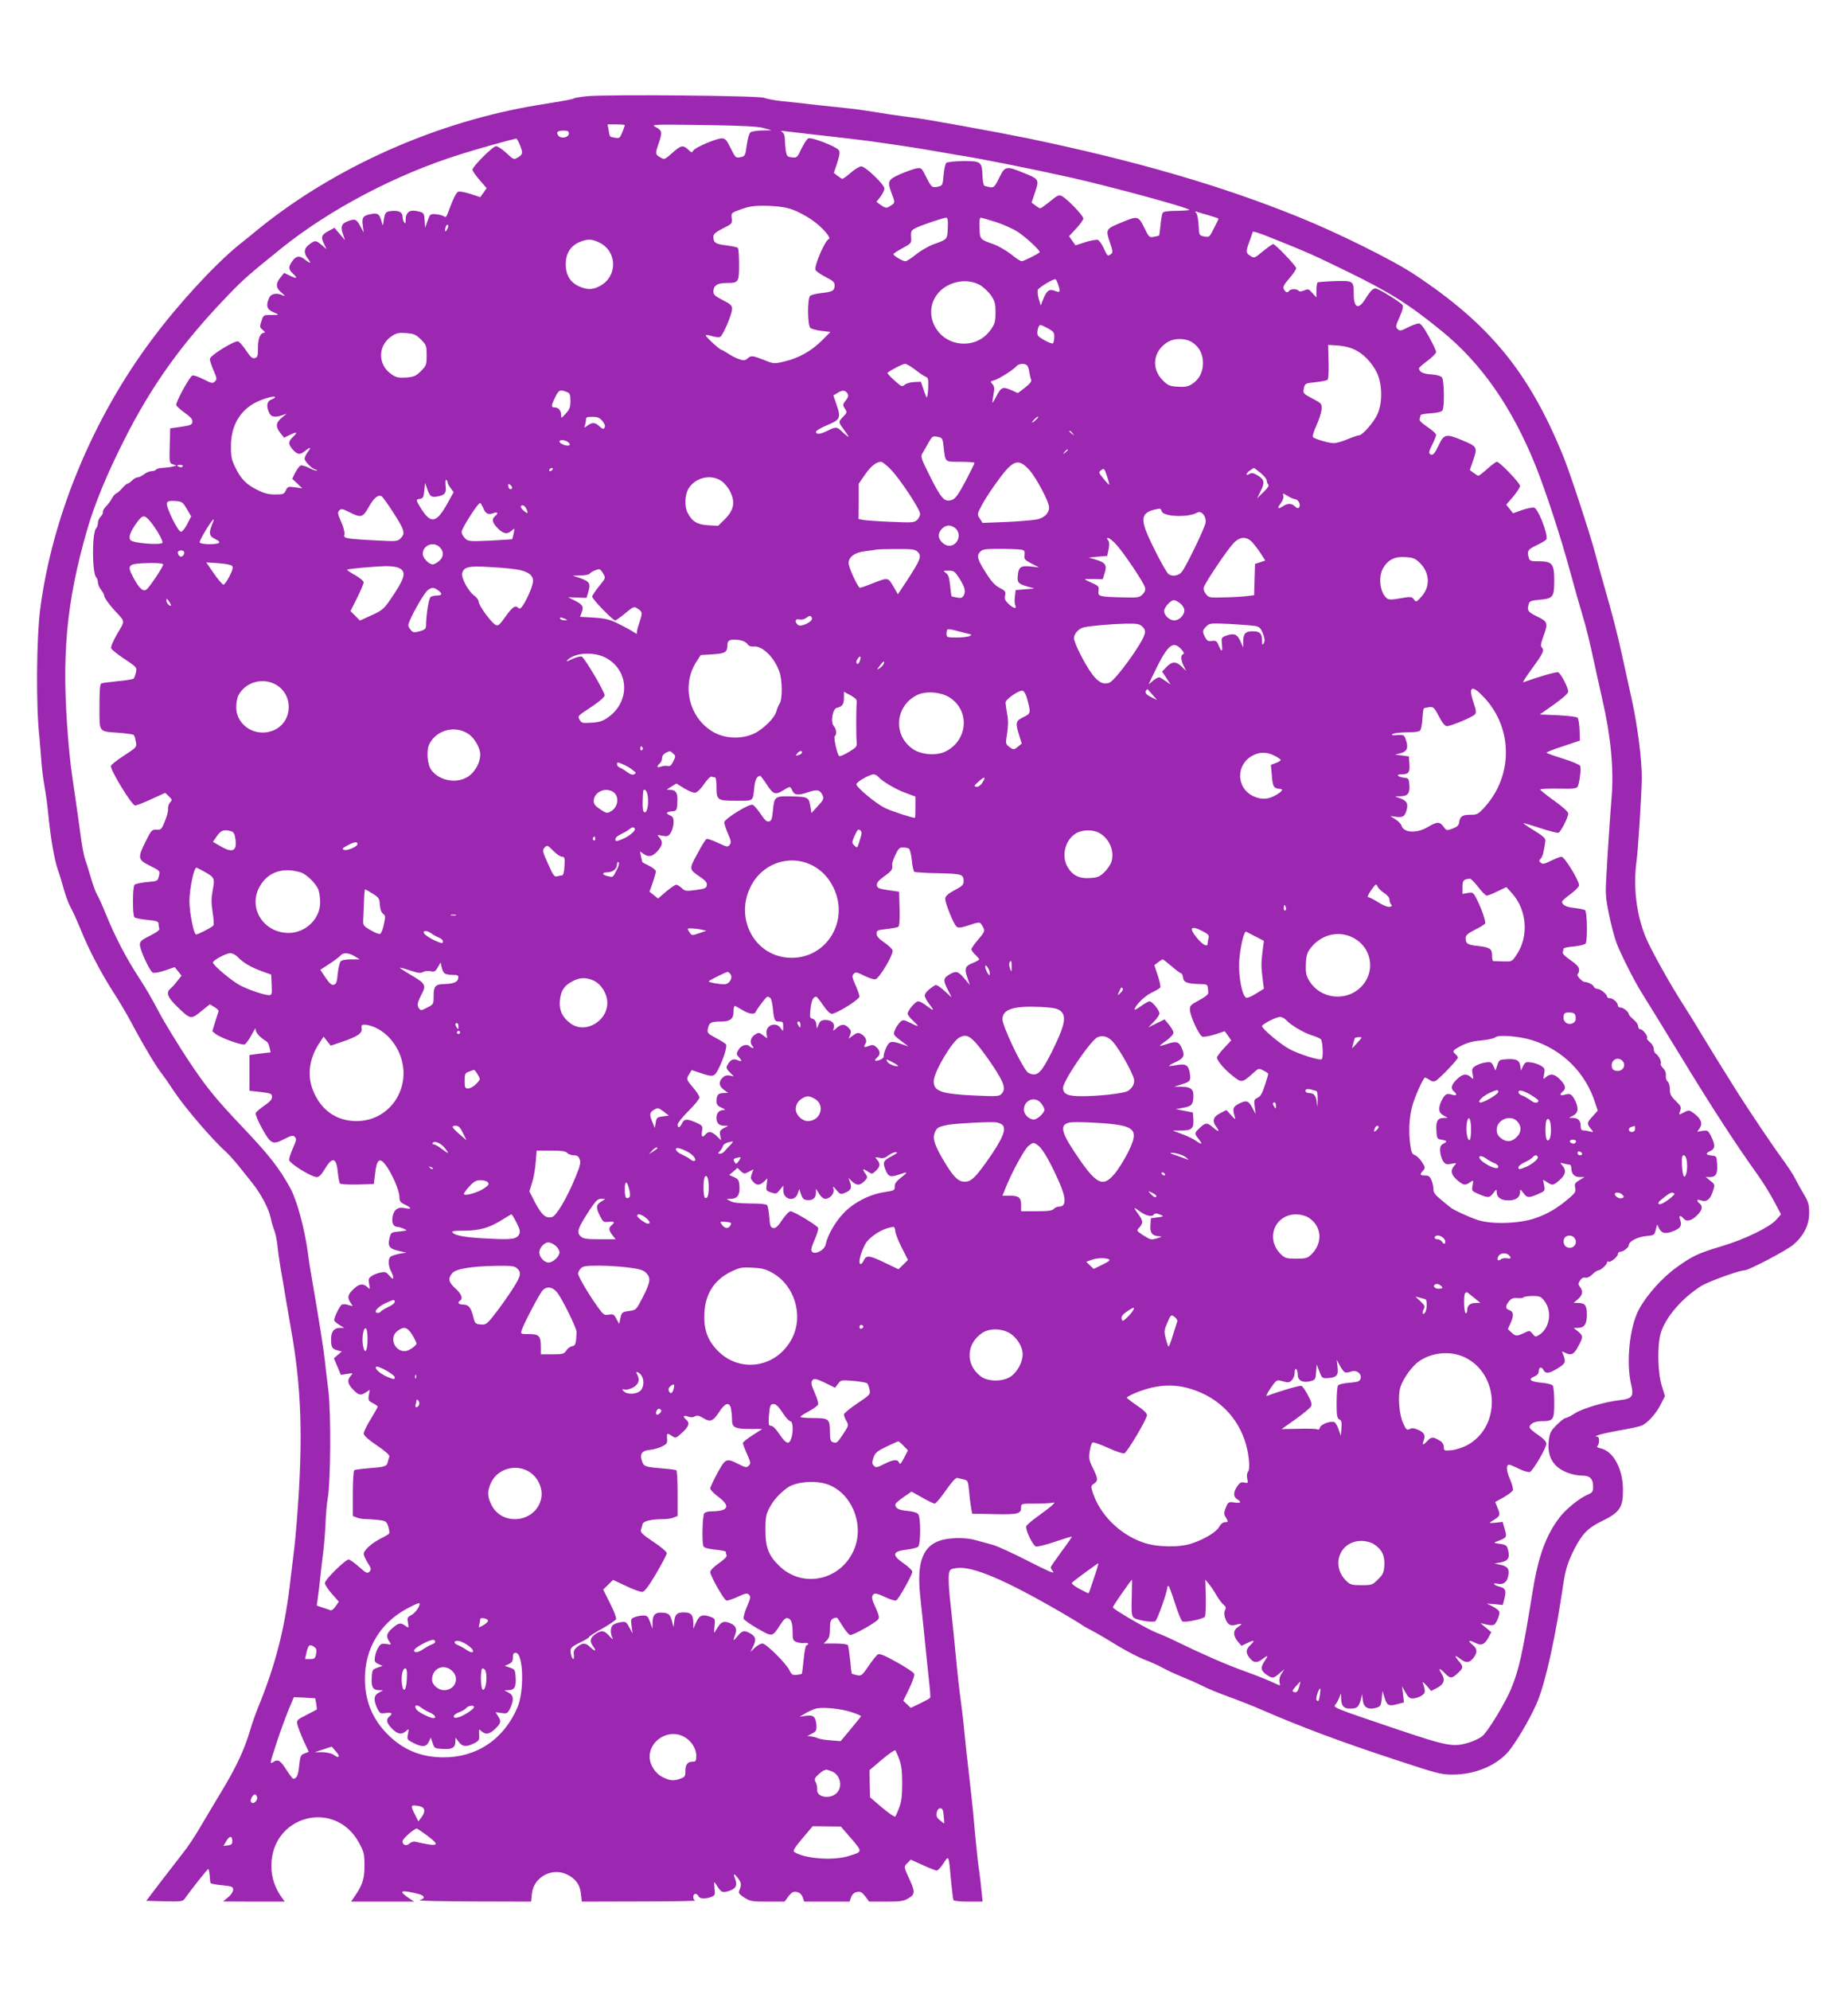 <?xml version="1.0" standalone="no"?>
<!DOCTYPE svg PUBLIC "-//W3C//DTD SVG 20010904//EN"
 "http://www.w3.org/TR/2001/REC-SVG-20010904/DTD/svg10.dtd">
<svg version="1.0" xmlns="http://www.w3.org/2000/svg"
 width="1189pt" height="1280pt" viewBox="0 0 1189 1280"
 preserveAspectRatio="xMidYMid meet">
<g transform="translate(0,1280) scale(0.1,-0.1)"
fill="#9c27b0" stroke="none">
<path d="M3775 12181 c-39 -4 -75 -10 -81 -13 -11 -7 -44 -13 -229 -43 -653
-106 -1312 -399 -1807 -802 -25 -21 -79 -65 -120 -97 -158 -129 -390 -380
-561 -610 -379 -506 -641 -1138 -718 -1731 -25 -192 -28 -637 -5 -830 2 -22 7
-83 11 -135 3 -53 13 -131 21 -175 8 -44 19 -123 24 -175 14 -150 40 -300 61
-360 11 -30 29 -89 40 -130 11 -41 31 -93 43 -115 13 -22 42 -87 66 -145 50
-125 131 -280 215 -410 34 -52 88 -144 120 -205 61 -116 157 -277 186 -310 9
-11 44 -61 77 -111 69 -105 250 -316 333 -389 18 -17 57 -59 84 -93 28 -35 67
-84 88 -110 56 -70 105 -163 118 -222 6 -29 17 -67 24 -84 7 -17 16 -60 20
-96 3 -36 13 -101 20 -145 8 -44 24 -136 35 -205 12 -69 26 -150 31 -180 69
-382 80 -711 40 -1225 -6 -77 -15 -176 -21 -220 -6 -44 -14 -118 -20 -165 -33
-306 -96 -555 -207 -825 -16 -38 -40 -106 -53 -150 -36 -124 -88 -237 -187
-400 -49 -82 -114 -190 -143 -240 -29 -49 -74 -117 -101 -150 -26 -33 -90
-116 -143 -185 l-95 -125 117 -3 c103 -2 118 -1 129 15 44 62 148 193 153 193
3 0 7 -19 9 -42 1 -23 4 -45 6 -49 3 -4 36 -10 75 -14 63 -6 70 -9 70 -29 0
-12 -14 -33 -32 -48 l-33 -27 199 -1 198 0 -16 22 c-47 64 -70 132 -70 208 0
324 408 432 563 150 32 -59 36 -72 36 -145 0 -86 -11 -124 -57 -192 l-29 -43
203 0 203 0 -38 25 c-67 46 -48 53 66 24 42 -11 45 -29 6 -40 -13 -4 143 -7
347 -8 l371 -1 5 50 c11 112 138 176 237 119 50 -28 73 -64 79 -121 l5 -48
371 1 c204 0 365 3 359 6 -18 7 -16 43 1 43 8 0 16 -7 20 -15 6 -17 43 -19 82
-5 25 10 26 14 21 58 -4 38 -3 43 7 28 35 -57 41 -61 84 -48 46 14 58 36 42
77 -15 39 -8 40 19 4 22 -29 23 -41 6 -81 -5 -12 4 -23 34 -42 37 -24 50 -26
150 -26 l109 0 25 34 c21 27 31 32 53 28 18 -3 30 -14 38 -33 l10 -29 146 0
146 0 10 29 c8 19 20 30 38 33 22 4 32 -1 53 -28 l25 -34 109 0 c92 0 113 3
143 21 44 26 45 40 6 126 -36 78 -36 77 -10 103 l20 20 77 -35 c42 -19 82 -35
90 -35 7 0 27 21 43 46 35 55 34 57 49 -114 6 -62 13 -117 16 -123 4 -5 47 -9
96 -9 l91 0 -7 67 c-3 38 -10 95 -15 128 -9 57 -23 195 -40 390 -5 50 -18 164
-28 255 -11 91 -23 202 -27 248 -4 45 -13 128 -21 185 -8 56 -22 174 -30 262
-16 164 -23 239 -44 430 -6 61 -8 124 -5 142 5 29 10 33 49 38 100 15 309 -73
681 -289 55 -32 111 -66 125 -76 14 -10 43 -26 65 -37 22 -11 93 -52 157 -92
64 -39 147 -82 185 -96 37 -14 88 -37 113 -51 25 -14 78 -39 118 -55 40 -16
101 -43 135 -60 34 -18 111 -49 171 -71 59 -21 158 -60 220 -87 249 -108 494
-200 846 -316 273 -90 301 -98 375 -98 155 0 303 66 378 171 62 86 137 220
171 304 54 136 115 415 166 763 13 84 30 136 71 216 50 96 87 133 173 175 118
57 139 89 138 204 0 132 -62 247 -143 265 -17 4 -28 10 -23 14 15 10 17 61 2
61 -39 1 32 21 138 40 65 11 131 25 145 31 38 15 94 77 124 137 l27 53 -21 69
c-26 84 -29 259 -6 336 30 101 135 224 260 303 46 29 245 101 279 101 27 0
271 128 314 165 68 58 102 127 102 204 0 54 -5 71 -34 120 -18 31 -44 76 -56
101 -12 25 -51 83 -85 130 -58 78 -203 294 -284 421 -74 117 -186 298 -234
378 -27 46 -77 127 -111 180 -90 139 -210 355 -246 439 -62 147 -84 332 -60
499 9 66 32 425 33 528 1 114 -26 331 -63 500 -22 99 -51 234 -66 300 -26 122
-62 259 -114 440 -16 55 -41 145 -55 200 -36 136 -169 541 -212 643 -220 533
-471 838 -953 1157 -137 91 -491 267 -744 369 -498 202 -1046 361 -1741 506
-206 42 -674 127 -750 135 -27 3 -93 12 -145 20 -52 8 -124 20 -160 25 -36 6
-114 15 -175 21 -60 6 -144 15 -185 20 -41 5 -115 13 -165 18 -49 5 -103 15
-120 22 -34 14 -1015 23 -1140 10z m245 -186 c0 -2 -7 -23 -16 -46 -16 -38
-19 -40 -47 -35 -37 7 -33 3 -41 49 l-7 37 56 0 c30 0 55 -2 55 -5z m895 -19
l50 -14 -60 -1 c-33 -1 -67 -6 -75 -11 -9 -6 -19 -37 -25 -82 -10 -70 -11 -73
-41 -79 -30 -6 -32 -4 -63 58 -26 53 -35 63 -57 63 -35 0 -172 -58 -183 -78
-9 -15 -12 -15 -33 6 -34 31 -47 28 -103 -22 -49 -43 -50 -44 -77 -28 -33 19
-34 23 -8 96 22 66 20 77 -23 100 -30 16 -15 16 308 12 256 -4 352 -9 390 -20z
m-1255 -35 c0 -25 -50 -36 -67 -14 -17 23 -7 33 33 33 27 0 34 -4 34 -19z
m1530 -1 c224 -25 351 -40 415 -49 172 -24 298 -43 400 -61 61 -11 128 -22
150 -26 146 -22 489 -91 740 -147 264 -60 738 -189 757 -206 4 -3 -32 -6 -78
-7 -58 0 -88 -4 -93 -13 -5 -7 -11 -42 -14 -78 -4 -36 -8 -67 -9 -68 -2 -1
-17 -5 -34 -8 -29 -6 -32 -3 -62 59 -38 76 -42 77 -147 33 -100 -41 -102 -44
-75 -125 22 -65 22 -68 4 -81 -17 -12 -20 -9 -41 37 -12 28 -30 53 -39 57 -9
3 -45 -3 -80 -14 l-64 -21 -21 29 -21 30 46 49 c25 27 46 56 46 65 0 18 -102
125 -137 143 -19 11 -28 7 -77 -33 -31 -25 -59 -45 -63 -45 -5 0 -19 9 -32 19
l-24 18 23 68 c27 81 26 83 -79 125 -108 44 -115 42 -153 -35 -33 -67 -34 -68
-94 -50 -6 2 -12 32 -13 67 -3 88 -10 93 -127 92 -54 -1 -100 -6 -106 -12 -6
-6 -14 -42 -17 -79 -6 -66 -7 -67 -38 -74 -37 -7 -40 -5 -78 70 -25 51 -28 53
-58 48 -18 -3 -65 -20 -105 -37 -82 -37 -85 -45 -52 -132 20 -54 21 -54 -23
-79 -13 -8 -25 -5 -48 11 l-30 22 26 33 c14 19 25 42 25 53 0 25 -122 142
-149 142 -11 0 -41 -18 -66 -40 -25 -22 -50 -40 -55 -40 -4 0 -18 9 -31 19
l-24 19 22 66 c16 51 18 69 9 81 -18 24 -177 85 -196 75 -8 -4 -28 -35 -44
-67 -26 -56 -29 -59 -61 -55 -29 3 -33 8 -39 40 -3 21 -6 54 -6 74 0 24 -6 41
-17 48 -14 9 -8 10 27 5 25 -3 83 -10 130 -15z m-1846 -70 c22 -54 20 -63 -11
-82 -27 -16 -28 -16 -75 28 -26 24 -56 44 -66 44 -21 0 -152 -131 -152 -152 0
-7 21 -37 46 -66 l45 -52 -20 -29 -21 -29 -64 21 c-35 11 -70 18 -78 14 -13
-5 -34 -48 -68 -141 -8 -21 -14 -26 -23 -18 -7 6 -30 12 -51 14 -38 3 -39 2
-55 -42 l-16 -45 -3 48 c-3 50 -5 51 -59 61 -40 7 -63 -14 -63 -57 0 -24 -3
-28 -10 -17 -5 8 -10 25 -10 37 0 29 -26 41 -73 36 -38 -5 -41 -9 -50 -73 -3
-24 -4 -24 -12 5 -13 48 -24 56 -64 49 -55 -10 -64 -21 -57 -73 l6 -46 -20 37
c-26 48 -34 52 -75 38 -47 -16 -56 -35 -39 -84 l14 -41 -34 40 -34 40 -37 -20
c-47 -25 -52 -38 -31 -82 l17 -36 -31 27 c-38 32 -43 32 -80 4 -35 -26 -38
-55 -9 -92 24 -31 17 -34 -18 -6 -35 28 -58 25 -82 -9 -27 -38 -26 -52 4 -81
33 -31 26 -35 -20 -13 l-37 18 -24 -30 c-32 -41 -30 -65 8 -98 21 -18 25 -24
11 -18 -40 20 -79 14 -91 -14 -22 -48 -15 -75 23 -91 19 -8 35 -16 35 -17 0
-2 -21 -3 -47 -3 -47 1 -48 0 -61 -39 -12 -37 -12 -41 9 -57 11 -10 17 -18 11
-18 -27 0 -42 -33 -42 -95 0 -55 -3 -63 -20 -68 -17 -4 -28 6 -56 48 -20 30
-43 56 -51 59 -22 9 -183 -91 -183 -113 0 -10 11 -43 24 -73 22 -50 23 -57 9
-71 -15 -14 -21 -13 -74 14 -32 16 -64 27 -71 24 -19 -8 -110 -175 -104 -191
3 -7 28 -30 56 -50 38 -27 50 -42 48 -58 -3 -18 -13 -22 -73 -31 l-70 -10 -3
-112 c-3 -108 -2 -112 20 -119 l23 -8 -25 -7 c-14 -4 -42 -7 -62 -8 -20 -1
-40 -5 -43 -11 -3 -5 -17 -10 -29 -10 -13 0 -35 -9 -49 -20 -14 -11 -32 -20
-41 -20 -9 0 -25 -9 -36 -20 -11 -11 -24 -20 -29 -20 -5 0 -20 -13 -33 -28
-13 -15 -30 -31 -38 -34 -9 -3 -22 -18 -30 -34 -8 -15 -25 -38 -38 -51 -13
-13 -22 -29 -20 -35 3 -7 -4 -20 -14 -30 -10 -10 -18 -28 -18 -41 0 -13 -5
-28 -11 -34 -28 -28 -27 -289 0 -316 6 -6 11 -21 11 -33 0 -12 9 -33 20 -47
11 -14 20 -30 20 -37 0 -13 32 -58 70 -99 67 -72 66 -60 15 -146 -26 -44 -43
-85 -40 -94 3 -9 42 -40 86 -69 78 -52 80 -54 74 -85 -4 -18 -11 -36 -15 -41
-5 -5 -51 -12 -102 -17 -51 -5 -99 -11 -105 -14 -10 -3 -13 -43 -13 -150 0
-170 -9 -158 129 -168 47 -4 88 -10 92 -14 4 -5 10 -24 13 -43 6 -35 6 -36
-74 -88 -45 -29 -83 -59 -86 -67 -9 -21 134 -255 155 -255 10 0 58 18 106 41
l88 40 23 -22 c22 -21 23 -24 8 -40 -9 -10 -14 -28 -13 -41 2 -13 -7 -48 -20
-79 -21 -53 -25 -57 -54 -55 -30 1 -34 -3 -69 -74 -54 -108 -52 -119 27 -158
61 -30 65 -34 59 -60 -10 -40 -8 -39 -80 -45 -37 -4 -72 -11 -78 -17 -14 -14
-14 -196 -1 -209 6 -6 43 -13 83 -17 60 -6 72 -10 72 -25 0 -9 2 -23 5 -31 4
-9 -17 -24 -60 -46 -55 -27 -65 -36 -65 -58 0 -34 65 -173 84 -180 9 -3 44 3
78 15 l62 21 22 -27 22 -28 -29 -36 c-15 -20 -35 -42 -44 -49 -28 -23 -17 -54
43 -112 87 -85 90 -86 156 -32 l56 45 30 -18 c17 -10 29 -22 26 -28 -2 -5 -12
-36 -22 -69 l-18 -58 22 -18 c30 -24 168 -74 186 -67 8 3 29 32 46 64 17 32
28 48 25 37 -5 -20 25 -55 69 -81 8 -5 17 -22 20 -39 l7 -32 -68 -8 -68 -9 0
-115 0 -115 73 -8 c66 -8 72 -11 72 -32 0 -16 -14 -32 -50 -56 -27 -19 -52
-40 -55 -48 -3 -8 16 -53 42 -100 56 -100 67 -105 143 -66 45 23 55 25 67 13
12 -12 10 -22 -12 -71 -14 -32 -25 -66 -25 -76 0 -22 143 -111 178 -111 14 0
29 14 47 44 52 89 79 86 88 -11 4 -37 10 -70 15 -75 5 -5 56 -7 113 -6 l104 3
9 72 c10 85 28 100 63 56 42 -52 93 -169 93 -212 0 -26 6 -34 35 -48 45 -21
45 -33 1 -23 -45 10 -72 -8 -80 -56 -7 -37 5 -64 30 -64 7 0 25 -5 41 -12 27
-12 26 -12 -27 -18 -54 -5 -55 -6 -64 -43 -13 -52 0 -69 60 -82 l49 -11 -45
-7 c-24 -5 -50 -13 -57 -19 -17 -14 -16 -56 2 -92 24 -46 19 -66 -8 -32 -21
25 -28 28 -57 22 -19 -3 -45 -13 -58 -22 -21 -14 -23 -21 -17 -52 7 -36 6 -36
-12 -19 -28 25 -53 21 -90 -15 -37 -36 -40 -53 -17 -87 16 -23 16 -23 -7 -16
-26 8 -27 8 -47 6 -12 -1 -52 -80 -52 -102 0 -5 15 -18 32 -29 l33 -20 -27 0
c-39 0 -58 -25 -58 -73 0 -51 7 -63 42 -72 l27 -7 -26 -22 -25 -22 23 -53 22
-53 41 6 c38 7 39 6 23 -12 -25 -27 -21 -52 15 -89 36 -37 48 -40 83 -17 l24
16 -6 -35 c-5 -32 -2 -37 26 -51 17 -9 31 -19 31 -22 0 -4 -20 -40 -45 -81
-25 -40 -45 -82 -45 -92 0 -13 29 -39 85 -77 56 -38 84 -63 80 -72 -3 -8 -8
-25 -11 -38 -7 -26 -19 -29 -137 -38 -37 -3 -72 -8 -77 -11 -6 -4 -10 -69 -10
-151 l0 -144 26 -10 c14 -6 42 -10 63 -10 21 0 58 -3 83 -6 41 -6 46 -10 56
-42 6 -19 9 -39 6 -44 -3 -5 -28 -20 -57 -34 -58 -30 -107 -75 -107 -98 0 -9
12 -35 26 -57 23 -37 24 -43 11 -57 -14 -13 -21 -10 -67 31 -29 26 -59 47 -67
47 -22 0 -153 -130 -153 -151 0 -10 20 -41 45 -69 l45 -51 -21 -30 c-11 -17
-26 -28 -33 -25 -6 3 -28 10 -50 17 l-38 13 6 45 c4 25 11 84 16 131 5 47 14
128 21 180 6 52 12 136 14 186 2 51 8 116 13 145 20 105 22 550 5 694 -7 55
-18 143 -23 195 -9 80 -36 252 -90 565 -6 33 -15 93 -20 133 -21 154 -71 337
-113 412 -71 128 -133 208 -296 380 -188 198 -243 266 -362 445 -69 105 -154
244 -188 309 -34 66 -90 163 -125 215 -82 125 -156 267 -212 405 -25 61 -52
122 -61 135 -8 13 -25 60 -38 105 -13 44 -30 99 -38 121 -8 22 -22 99 -31 170
-10 72 -24 177 -33 235 -27 179 -33 231 -44 360 -45 539 -14 882 122 1355 48
164 126 354 235 570 180 358 375 629 674 939 99 103 133 132 340 299 312 251
740 476 1150 604 113 36 300 88 361 102 4 0 14 -17 23 -39z m1758 -419 c32
-12 85 -40 117 -62 66 -44 134 -120 113 -127 -24 -8 -95 -173 -85 -198 3 -8
32 -28 64 -45 46 -23 59 -34 59 -52 0 -36 -12 -44 -80 -51 -36 -4 -70 -12 -77
-18 -19 -15 -18 -192 1 -207 7 -6 39 -15 71 -19 l58 -7 -56 -56 c-67 -67 -150
-113 -241 -134 -67 -16 -68 -15 -131 10 -74 29 -83 30 -106 9 -15 -13 -24 -14
-53 -4 -19 6 -51 22 -71 36 -20 13 -39 24 -43 24 -12 1 -107 88 -101 94 3 3
21 0 41 -6 20 -6 43 -8 51 -5 18 7 77 146 77 181 0 21 -10 31 -60 56 -48 24
-60 35 -60 54 0 39 25 56 83 56 80 0 82 4 82 119 0 55 -3 103 -8 107 -4 4 -37
11 -74 16 -69 8 -83 17 -83 55 0 18 14 30 61 54 59 29 61 31 57 65 -4 32 -2
35 38 50 75 29 107 33 204 30 67 -3 112 -10 152 -25z m2676 -36 c34 -10 62
-19 62 -22 0 -2 -13 -30 -30 -62 -28 -57 -30 -58 -62 -52 -33 7 -33 7 -36 71
-2 35 -8 71 -15 79 -10 12 -9 14 4 9 8 -3 43 -14 77 -23z m-1680 -81 c-3 -75
-2 -73 -91 -105 -33 -12 -83 -41 -113 -65 -29 -24 -60 -44 -69 -44 -18 0 -76
35 -77 45 0 5 27 22 59 39 57 31 58 32 55 72 -2 39 0 43 35 60 43 20 171 63
191 64 10 0 12 -17 10 -66z m310 38 c49 -16 113 -45 143 -65 53 -35 147 -123
138 -130 -17 -14 -104 -57 -115 -57 -8 0 -39 20 -68 44 -30 24 -80 53 -113 65
-89 32 -88 30 -91 105 -2 41 1 66 8 66 5 0 50 -13 98 -28z m-3529 -43 c-13
-26 -20 -21 -12 9 3 12 9 19 14 16 5 -3 4 -14 -2 -25z m5329 -70 c213 -86 230
-93 452 -201 279 -136 401 -212 611 -383 259 -209 456 -492 609 -870 63 -158
159 -449 215 -655 34 -126 58 -208 105 -370 10 -36 33 -130 50 -210 17 -80 45
-203 61 -275 53 -231 73 -444 58 -623 -11 -141 -25 -346 -35 -532 -5 -89 -2
-124 19 -225 14 -66 35 -147 48 -180 23 -63 112 -240 155 -309 39 -62 129
-209 262 -426 202 -332 357 -569 487 -750 34 -47 82 -124 108 -173 l46 -87
-31 -35 c-41 -47 -203 -126 -348 -169 -154 -46 -190 -63 -293 -137 -91 -65
-190 -175 -242 -270 -60 -111 -84 -341 -50 -484 18 -76 7 -91 -74 -100 -96
-11 -236 -52 -287 -84 -26 -17 -54 -31 -61 -31 -8 0 -33 -20 -57 -44 -38 -37
-45 -52 -51 -98 -9 -72 7 -126 48 -166 37 -36 108 -62 168 -62 48 0 69 -21 69
-70 0 -33 -4 -39 -31 -51 -55 -22 -146 -96 -187 -151 -86 -114 -135 -248 -171
-473 -65 -402 -87 -500 -138 -625 -36 -88 -149 -275 -185 -305 -16 -14 -55
-32 -86 -42 -104 -31 -139 -24 -477 90 -400 135 -400 135 -382 156 8 9 19 30
25 46 10 30 10 30 11 -12 1 -49 22 -66 73 -61 33 3 42 14 55 63 l7 30 4 -38
c4 -47 34 -65 84 -51 31 9 33 13 38 59 l5 50 13 -43 c16 -51 27 -57 82 -42
l43 11 -6 52 -6 52 22 -40 c19 -33 28 -40 51 -38 16 1 39 9 53 18 25 17 26 27
7 82 -4 10 7 2 24 -17 l30 -35 39 20 c44 23 53 53 28 91 -24 37 -13 39 20 4
36 -37 45 -37 84 -1 38 35 38 41 5 80 -30 35 -24 40 13 11 35 -27 57 -25 82 6
28 35 26 62 -5 86 -33 26 -24 34 16 13 40 -21 61 -13 85 31 l20 37 -35 29 -35
29 30 -7 c32 -7 33 -7 53 -5 16 1 45 68 38 87 -3 7 -22 22 -42 32 l-38 19 51
-4 52 -5 10 40 c14 51 7 69 -30 77 -16 4 -31 11 -35 16 -3 6 4 7 19 4 37 -10
64 9 71 50 9 45 -4 62 -53 72 l-36 7 42 8 c48 10 59 31 45 83 -7 26 -14 31
-53 36 -34 4 -40 7 -24 13 74 29 72 25 54 90 l-11 38 -46 -5 c-38 -4 -43 -3
-28 7 59 36 61 39 43 84 l-17 42 54 30 c30 17 57 38 60 46 3 8 -6 40 -19 71
-24 53 -26 93 -5 93 5 0 34 -12 64 -27 29 -14 61 -23 69 -20 20 8 107 156 106
182 0 13 -18 33 -51 55 -28 19 -53 40 -55 46 -8 23 28 44 73 44 79 0 84 7 84
118 0 53 -4 103 -9 110 -5 8 -35 16 -72 19 -73 7 -91 22 -48 40 18 7 29 19 29
32 0 29 17 35 30 11 15 -27 36 -25 94 11 50 31 53 40 31 93 -7 16 -6 17 13 7
40 -21 58 -13 85 38 34 61 34 70 0 98 l-28 22 27 1 c41 0 58 24 58 84 0 60
-12 76 -55 76 l-30 1 28 24 c30 27 34 50 12 79 -12 16 -12 21 1 41 10 15 22
21 34 18 12 -3 29 5 45 21 14 14 32 26 39 26 15 0 56 37 56 51 0 6 4 8 9 5 12
-8 61 32 61 50 0 8 8 14 17 14 18 0 53 28 53 43 0 23 56 52 109 57 53 5 55 6
64 40 l9 35 14 -28 c17 -31 43 -35 97 -12 40 17 50 35 37 70 -11 28 1 33 20
10 20 -24 51 -18 87 17 36 35 41 59 18 78 -24 20 -17 30 11 19 34 -12 60 9 76
64 12 38 11 41 -18 63 l-29 24 26 0 c39 0 51 21 47 82 -3 52 -4 53 -35 56 -39
4 -42 15 -8 30 31 14 32 39 4 94 -19 38 -23 40 -55 35 l-34 -6 17 25 c19 30 7
60 -39 94 -27 20 -33 21 -57 9 -14 -7 -29 -15 -34 -17 -4 -2 -3 8 3 23 9 24 6
31 -28 64 -31 30 -38 44 -38 75 0 22 -6 43 -14 50 -9 6 -14 23 -12 38 2 17 -4
34 -18 48 -11 11 -18 25 -15 30 7 12 -13 52 -31 63 -8 4 -14 19 -14 32 0 13
-11 32 -25 43 -13 11 -22 22 -18 25 9 10 -26 57 -42 57 -8 0 -15 9 -15 19 0
11 -13 31 -30 44 -16 14 -30 29 -30 33 0 15 -34 44 -52 44 -10 0 -18 5 -18 12
0 19 -31 48 -52 48 -10 0 -18 4 -18 10 0 16 -43 50 -62 50 -10 0 -21 7 -24 15
-5 13 -36 29 -59 30 -17 1 -55 44 -45 50 6 4 10 16 10 29 0 16 -16 33 -55 61
-37 25 -54 43 -50 52 3 8 5 18 5 22 0 5 30 11 67 14 37 4 70 12 75 19 13 22
10 206 -4 215 -7 4 -39 10 -72 14 -52 6 -75 19 -76 41 0 4 25 26 55 48 30 22
55 48 55 56 0 31 -94 184 -113 184 -10 0 -40 -12 -68 -26 -40 -20 -54 -23 -65
-13 -13 10 -13 14 0 28 12 14 20 46 29 115 1 14 -17 31 -71 64 -40 24 -72 46
-70 48 2 1 51 -13 108 -32 58 -19 110 -32 117 -30 15 6 63 99 63 124 0 11 -33
41 -90 82 -49 35 -90 68 -90 72 0 5 52 7 115 6 94 -2 117 0 125 12 12 19 24
115 17 134 -3 8 -53 29 -111 47 -58 18 -106 35 -106 38 0 4 48 23 108 42 l107
36 -2 68 c-2 38 -7 73 -13 79 -6 6 -63 13 -127 16 l-116 5 91 64 c59 42 92 72
92 83 0 26 -48 118 -65 124 -11 5 -131 -30 -224 -64 -7 -3 19 38 58 91 72 99
79 115 60 134 -8 8 -5 26 10 67 33 89 30 98 -39 131 -60 29 -66 38 -54 81 5
18 16 22 72 27 85 8 92 17 92 124 0 107 -13 123 -99 123 -52 0 -59 2 -65 23
-12 45 -6 53 54 82 33 16 61 33 61 39 5 44 -55 193 -80 201 -10 3 -44 -4 -77
-15 l-59 -21 -22 28 -22 27 45 52 c24 29 44 60 44 69 0 18 -131 155 -149 155
-6 0 -33 -20 -61 -45 -28 -25 -54 -45 -58 -45 -4 0 -18 9 -31 19 l-24 18 23
67 c27 81 25 84 -76 126 -98 41 -113 38 -144 -27 -31 -64 -41 -75 -58 -64 -11
7 -8 19 12 59 14 28 26 58 26 65 0 8 -25 31 -56 51 -38 26 -54 42 -50 52 3 9
6 19 6 24 0 4 30 10 66 12 42 3 69 9 75 19 14 22 11 192 -3 211 -8 10 -34 18
-71 20 -53 4 -76 16 -77 40 0 4 25 26 55 48 30 22 55 48 55 56 0 9 -21 53 -47
100 -32 58 -52 84 -65 84 -10 0 -42 -12 -70 -26 -45 -23 -52 -24 -66 -10 -14
13 -12 21 13 77 20 45 25 67 18 78 -9 15 -129 90 -165 104 -21 7 -35 -6 -74
-67 -44 -70 -74 -57 -74 34 0 84 -2 85 -121 82 -57 -2 -107 -6 -111 -8 -4 -3
-8 -26 -8 -51 l0 -46 -25 27 c-28 30 -25 29 -59 16 -16 -6 -27 -6 -31 0 -8 13
-52 13 -60 0 -10 -15 -23 -12 -34 9 -8 15 -2 28 34 70 25 29 45 58 45 66 0 14
-134 155 -148 155 -6 0 -35 -21 -66 -46 -55 -45 -56 -46 -81 -30 -30 20 -31
26 -5 96 11 30 20 56 20 57 0 9 34 -2 148 -48z m-4348 -21 c111 -57 114 -213
4 -275 -48 -28 -86 -28 -140 -4 -55 25 -84 73 -84 141 0 68 29 116 84 141 54
24 83 24 136 -3z m2950 -274 c14 -43 11 -48 -25 -34 -34 13 -51 1 -73 -54
l-16 -41 -13 44 c-7 24 -9 50 -5 58 10 17 104 73 114 67 3 -2 12 -20 18 -40z
m-505 3 c21 -12 53 -42 70 -65 26 -38 30 -52 30 -112 0 -60 -4 -73 -31 -111
-43 -59 -102 -89 -173 -89 -166 0 -267 182 -175 312 60 85 190 115 279 65z
m440 -280 c35 -20 40 -28 38 -56 0 -18 -4 -35 -8 -39 -8 -8 -92 36 -98 52 -8
20 4 66 17 66 6 0 29 -11 51 -23z m-4037 -70 c35 -35 37 -41 37 -102 0 -61 -2
-67 -37 -102 -33 -32 -44 -37 -95 -41 -49 -3 -64 0 -93 20 -91 61 -91 185 0
246 29 20 44 23 93 20 51 -4 62 -9 95 -41z m4960 -17 c47 -29 72 -76 72 -135
0 -59 -25 -106 -72 -136 -26 -16 -45 -19 -91 -16 -49 3 -62 8 -92 37 -81 78
-68 192 29 251 41 25 112 25 154 -1z m1049 -49 c57 -28 107 -80 140 -144 37
-72 40 -197 5 -272 -24 -53 -97 -135 -119 -135 -8 0 -40 -11 -73 -25 -33 -14
-73 -25 -89 -25 -31 0 -120 26 -134 39 -4 4 6 38 23 75 17 37 32 84 33 104 2
36 0 38 -59 69 -60 32 -61 34 -55 65 7 32 8 33 75 40 38 4 73 11 78 16 5 5 8
58 6 117 l-3 107 65 -4 c39 -3 82 -14 107 -27z m-2827 -130 c28 -22 58 -42 68
-45 14 -5 16 -16 14 -72 -2 -36 -6 -63 -10 -60 -3 4 -13 28 -21 54 l-16 47
-44 -2 c-24 -1 -51 -9 -61 -18 -16 -14 -21 -12 -66 29 -27 24 -47 46 -44 48
20 18 98 58 113 58 10 0 40 -18 67 -39z m716 31 c6 -4 14 -23 16 -42 3 -19 8
-42 12 -51 5 -11 -6 -26 -39 -52 l-46 -35 -45 20 c-52 23 -64 18 -95 -44 -11
-21 -21 -38 -23 -38 -2 0 1 23 6 51 8 42 6 54 -7 69 -15 16 -14 18 11 24 30 8
125 68 144 91 13 16 48 20 66 7z m-2962 -172 c23 -8 26 -15 26 -59 0 -41 -5
-54 -30 -81 -29 -32 -30 -32 -30 -8 0 28 -17 48 -42 48 -23 0 -23 10 4 65 23
47 31 51 72 35z m1809 -11 c8 -13 5 -23 -11 -44 -21 -26 -21 -30 -6 -53 15
-23 15 -25 -10 -51 -32 -33 -32 -36 -3 -75 13 -17 27 -38 32 -46 8 -13 7 -13
-10 0 -11 8 -27 23 -37 33 -23 22 -35 22 -83 -3 -45 -23 -75 -26 -75 -7 0 7
33 27 73 43 84 35 89 47 58 135 l-19 56 27 16 c31 20 50 18 64 -4z m-3683 -24
c0 -3 -11 -10 -25 -15 -28 -11 -33 -42 -13 -85 12 -27 38 -32 85 -15 l28 10
-33 -27 c-38 -33 -40 -57 -8 -98 l24 -30 37 18 c46 22 53 18 20 -13 -32 -30
-31 -48 0 -83 31 -32 44 -34 78 -7 35 28 42 25 18 -6 -12 -15 -21 -35 -21 -44
0 -19 53 -70 72 -70 6 0 9 -3 6 -6 -3 -3 -25 4 -48 16 -23 12 -48 19 -56 16
-7 -3 -22 -23 -34 -45 l-20 -40 33 -31 32 -31 -47 7 c-44 6 -48 4 -59 -20 -11
-24 -17 -26 -69 -26 -43 0 -71 7 -118 31 -70 35 -104 71 -141 149 -22 46 -26
69 -25 135 1 118 49 210 140 266 49 30 144 59 144 44z m2107 -154 c14 -18 19
-32 13 -41 -7 -12 -13 -10 -33 8 -28 26 -45 28 -77 5 -22 -16 -23 -16 -17 1 4
10 7 26 7 37 0 16 7 19 43 18 34 0 46 -6 64 -28z m2803 26 c0 -2 -9 -12 -20
-22 -24 -21 -27 -14 -4 9 15 15 24 20 24 13z m221 -104 c13 -16 12 -17 -3 -4
-10 7 -18 15 -18 17 0 8 8 3 21 -13z m-829 -93 c11 -94 5 -90 108 -90 49 0 90
-3 90 -7 0 -5 -26 -57 -58 -118 -44 -83 -65 -112 -85 -119 -49 -18 -69 3 -140
144 -60 119 -65 134 -53 153 7 12 25 43 39 68 25 44 28 46 59 40 32 -7 33 -8
40 -71z m-2417 37 c11 -9 14 -16 7 -21 -13 -8 -62 10 -62 24 0 14 33 12 55 -3z
m3215 -51 c0 -2 -8 -10 -17 -17 -16 -13 -17 -12 -4 4 13 16 21 21 21 13z
m-1139 -125 c60 -62 189 -257 189 -286 0 -12 -9 -30 -20 -40 -18 -16 -34 -17
-167 -11 -82 3 -162 9 -178 12 l-31 6 1 113 0 114 40 58 c38 55 73 83 104 83
8 0 36 -22 62 -49z m892 -4 c45 -50 127 -205 127 -240 0 -38 -31 -68 -80 -78
-25 -5 -113 -12 -196 -16 l-152 -6 -18 28 c-18 27 -17 28 11 82 15 30 53 89
83 131 118 167 150 181 225 99z m-5448 23 c-3 -5 -12 -7 -20 -3 -21 7 -19 13
6 13 11 0 18 -4 14 -10z m2380 -20 c-3 -5 -11 -10 -16 -10 -6 0 -7 5 -4 10 3
6 11 10 16 10 6 0 7 -4 4 -10z m3582 -97 c-2 -2 -19 16 -37 38 -32 40 -33 42
-14 56 17 13 20 10 36 -38 10 -29 16 -54 15 -56z m974 75 c21 -17 39 -39 39
-48 0 -9 4 -20 10 -26 7 -7 -4 -23 -31 -49 l-41 -40 21 42 c30 59 27 78 -15
104 -30 18 -40 20 -55 11 -27 -17 -24 4 3 22 12 9 24 16 26 16 2 0 21 -14 43
-32z m-3470 -51 c19 -12 45 -43 57 -69 34 -68 24 -118 -34 -177 l-44 -43 -65
4 c-69 4 -102 24 -131 80 -21 40 -18 117 6 156 44 71 143 95 211 49z m-1761
-10 c0 -7 9 -23 20 -37 l19 -25 -36 -65 c-76 -139 -112 -144 -181 -29 -27 45
-27 47 1 51 19 3 23 11 27 53 l5 50 14 -40 c17 -49 26 -55 66 -48 48 9 58 22
52 70 -2 23 -1 40 4 37 5 -3 9 -11 9 -17z m414 -38 c-8 -13 -24 -1 -24 18 0
13 3 13 15 3 8 -7 12 -16 9 -21z m5037 -69 c20 0 39 -34 29 -50 -7 -12 -12
-11 -28 3 -23 21 -46 22 -78 1 -33 -22 -39 -13 -13 20 12 16 19 35 16 47 -5
19 -5 19 28 -1 18 -11 39 -20 46 -20z m-5802 -84 c74 -114 80 -137 50 -167
-21 -21 -26 -22 -153 -15 -72 3 -150 9 -173 12 -37 6 -42 9 -37 28 3 12 -6 47
-21 80 -23 51 -24 61 -12 73 12 13 21 11 65 -11 75 -38 86 -35 124 32 33 60
63 85 85 69 7 -5 39 -50 72 -101z m-1327 21 l28 -48 -25 -49 c-14 -28 -32 -50
-41 -50 -19 0 -99 163 -90 185 4 12 17 15 53 13 44 -3 48 -6 75 -51z m1908 4
c14 -35 32 -44 65 -31 28 11 33 -1 10 -20 -23 -19 -18 -41 17 -77 36 -37 62
-41 91 -15 19 17 19 16 12 -18 -4 -19 -8 -36 -10 -38 -1 -1 -65 -5 -142 -9
-134 -6 -141 -5 -162 16 -11 11 -21 29 -21 40 0 23 109 193 120 186 4 -2 13
-18 20 -34z m278 -6 c13 -29 6 -32 -20 -8 -21 19 -23 33 -5 33 8 0 19 -11 25
-25z m4087 -14 c11 -35 173 -40 227 -8 28 17 62 -25 54 -68 -8 -38 -126 -282
-153 -314 -21 -25 -63 -31 -86 -12 -17 14 -108 187 -141 270 -40 100 -21 134
86 150 4 1 9 -8 13 -18z m-6518 -53 c41 -45 95 -137 88 -149 -11 -16 -185 -3
-204 16 -17 17 -4 54 40 115 33 46 47 49 76 18z m407 -33 c-22 -55 -18 -73 21
-92 24 -12 31 -19 23 -25 -19 -12 -116 -10 -123 3 -6 9 78 149 90 149 2 0 -3
-16 -11 -35z m4786 -25 c39 -39 11 -110 -43 -110 -31 0 -67 35 -67 65 0 32 33
65 65 65 14 0 34 -9 45 -20z m1032 -102 c49 -54 176 -243 185 -276 4 -17 -1
-30 -16 -45 -20 -20 -30 -22 -129 -19 -151 4 -159 6 -154 42 4 28 0 32 -42 51
-25 11 -46 21 -46 23 0 2 26 3 57 2 l58 -1 12 38 c17 51 6 69 -54 87 l-48 14
60 6 59 5 9 43 c6 30 5 48 -4 58 -9 11 -9 14 1 14 7 0 31 -19 52 -42z m875 15
c14 -16 39 -48 55 -73 l29 -45 -33 -11 -33 -11 -3 -100 -3 -101 -47 -6 c-26
-3 -91 -7 -145 -8 -93 -3 -100 -2 -118 21 -12 15 -17 32 -13 45 8 29 149 239
189 281 42 45 84 47 122 8z m-5227 -33 c28 -28 25 -64 -6 -89 -15 -12 -32 -21
-39 -21 -25 0 -65 41 -65 67 0 57 69 84 110 43z m3072 -27 c31 -28 23 -50 -70
-192 l-55 -83 -30 52 c-34 58 -32 58 -143 14 -33 -13 -65 -24 -71 -24 -13 0
-73 130 -73 159 0 39 41 69 106 76 33 4 64 8 69 10 6 2 64 4 129 4 98 1 123
-2 138 -16z m674 11 c16 -4 19 -12 16 -34 -4 -26 1 -31 44 -54 l49 -25 -56 6
c-63 6 -76 -4 -81 -64 -3 -40 5 -48 59 -64 l48 -14 -60 -5 -60 -5 -5 -40 c-3
-22 -2 -48 2 -57 13 -27 -11 -22 -43 8 -22 21 -27 33 -22 55 5 24 1 30 -35 48
-29 15 -53 40 -86 93 -57 89 -64 112 -41 138 16 18 31 20 134 20 64 0 125 -3
137 -6z m-5393 -10 c9 -9 -4 -34 -18 -34 -14 0 -27 25 -18 34 4 3 12 6 18 6 6
0 14 -3 18 -6z m7952 -74 c65 -63 69 -155 9 -219 -32 -35 -33 -35 -47 -16 -14
18 -19 19 -87 7 -56 -10 -76 -10 -87 0 -45 37 -57 139 -23 196 32 53 75 74
143 69 49 -3 62 -8 92 -37z m-8085 -11 c0 -13 -86 -144 -106 -159 -21 -19 -48
4 -83 70 -48 90 -42 96 107 99 53 1 82 -3 82 -10z m443 -8 c8 -8 5 -25 -16
-66 -15 -30 -32 -55 -39 -55 -7 0 -35 33 -62 72 l-49 71 77 -5 c42 -3 82 -10
89 -17z m1072 -13 c54 -24 42 -66 -59 -212 -36 -52 -51 -64 -115 -93 l-75 -34
-30 30 -31 31 43 85 c23 47 42 92 42 100 0 8 -25 29 -55 46 -31 17 -54 33 -52
35 5 6 175 21 249 23 31 0 69 -4 83 -11z m750 -9 c76 -10 115 -36 115 -75 0
-25 -31 -103 -62 -152 -15 -24 -24 -30 -31 -23 -21 21 -38 10 -84 -54 -38 -54
-49 -63 -64 -54 -28 14 -109 125 -109 148 0 11 -13 29 -28 40 -38 26 -86 115
-78 145 10 39 41 47 161 40 61 -3 141 -9 180 -15z m566 -28 c17 -29 16 -29
-27 -82 -24 -30 -44 -60 -44 -66 0 -16 133 -153 148 -153 5 0 35 21 65 46 55
45 56 45 81 29 31 -21 31 -26 7 -98 -11 -30 -16 -59 -13 -63 4 -5 -4 0 -18 9
-14 10 -58 34 -98 54 -62 30 -86 36 -162 41 l-88 5 9 24 c16 42 10 52 -38 78
l-48 24 59 -2 60 -2 12 41 c15 52 7 64 -53 86 l-48 16 52 1 c28 1 55 6 58 12
7 11 42 27 60 28 6 1 17 -12 26 -28z m2290 -28 c37 -59 44 -85 30 -112 -9 -16
-18 -19 -44 -14 -17 3 -33 7 -35 8 -1 1 -5 32 -9 69 -5 52 -11 70 -27 81 -19
14 -19 15 17 15 34 0 40 -5 68 -47z m-3353 -79 c30 -21 28 -34 -5 -34 -16 0
-34 -4 -42 -9 -12 -8 -29 -111 -30 -188 -1 -17 -10 -25 -41 -33 -37 -10 -43
-9 -59 11 -16 20 -17 27 -6 54 29 69 98 186 118 200 27 19 37 19 65 -1z
m-1718 -97 c0 -5 -7 -4 -15 3 -8 7 -15 20 -15 29 1 13 3 13 15 -3 8 -11 15
-24 15 -29z m6494 12 c15 -12 26 -30 26 -45 0 -31 -33 -64 -65 -64 -30 0 -65
32 -65 60 0 24 42 70 63 70 8 0 26 -9 41 -21z m-2370 -94 c8 -22 -70 -61 -90
-44 -23 19 -18 42 9 35 14 -3 32 1 43 9 24 18 31 18 38 0z m-1589 -5 c19 -8
19 -9 -2 -9 -12 -1 -25 4 -28 9 -7 12 2 12 30 0z m3716 -51 c15 -15 19 -28 14
-46 -14 -59 -186 -296 -226 -313 -38 -16 -73 1 -114 57 -47 64 -115 199 -115
229 0 28 30 61 62 69 41 10 181 22 271 24 76 1 90 -2 108 -20z m726 5 c26 -5
35 -14 49 -49 12 -32 13 -48 5 -62 -9 -15 -10 -13 -11 18 0 45 -15 59 -60 59
-46 0 -60 -14 -61 -64 l0 -41 -19 43 c-21 45 -41 52 -96 32 -25 -10 -26 -14
-22 -55 6 -50 -3 -51 -22 -4 -11 26 -17 30 -42 27 -24 -4 -32 0 -44 23 -19 37
-18 45 7 70 21 21 28 22 153 16 73 -4 146 -10 163 -13z m-1830 -54 c5 0 1 -5
-7 -10 -8 -5 -45 -10 -82 -10 -65 0 -68 1 -68 23 0 13 3 26 6 29 3 4 37 -2 75
-13 38 -10 72 -19 76 -19z m-1439 -61 c9 -14 23 -19 46 -17 54 3 130 -73 161
-163 19 -53 20 -178 1 -204 -7 -11 -16 -33 -20 -48 -10 -44 -90 -122 -149
-147 -75 -33 -170 -31 -242 4 -166 82 -226 301 -125 459 l28 44 77 5 c82 5 95
13 95 60 0 31 18 39 74 32 24 -3 45 -13 54 -25z m2793 -35 c16 -18 20 -28 12
-31 -18 -6 -16 -38 3 -76 l16 -32 -29 28 c-37 35 -62 34 -98 -3 l-28 -29 28
-42 27 -42 -28 20 c-16 11 -34 23 -41 26 -6 4 -25 -5 -42 -19 l-31 -26 23 49
c98 206 131 238 188 177z m-3695 -59 c144 -85 147 -280 6 -379 -34 -24 -56
-31 -106 -34 -58 -4 -65 -2 -76 18 -14 26 -17 23 83 89 47 32 77 58 77 69 0
24 -129 242 -147 249 -9 3 -36 -4 -62 -16 -31 -15 -41 -17 -31 -7 50 51 178
57 256 11z m1627 -13 c-6 -24 -23 -30 -23 -9 0 13 21 39 26 34 2 -2 1 -13 -3
-25z m152 -23 c-3 -8 -15 -20 -26 -27 -19 -12 -19 -11 2 17 23 31 34 35 24 10z
m-3910 -132 c114 -65 110 -235 -8 -291 -115 -54 -247 24 -247 146 0 27 6 61
14 76 44 85 156 117 241 69z m5640 -65 l30 -34 -37 18 c-36 17 -46 32 -31 47
3 4 7 6 7 4 1 -1 15 -17 31 -35z m2136 -20 c183 -197 184 -499 4 -700 -44 -49
-50 -52 -95 -52 -51 0 -66 -10 -72 -50 -2 -18 -13 -28 -42 -39 -38 -14 -39
-14 -58 12 -25 34 -41 34 -103 -3 -71 -42 -156 -36 -168 11 -3 10 -20 28 -38
39 l-34 22 36 -5 c45 -6 57 1 69 43 12 41 1 61 -42 76 l-33 12 36 1 c47 1 61
19 57 73 -3 40 -5 43 -33 46 -42 5 -57 22 -19 22 47 0 56 11 52 66 l-3 49 -45
6 -45 6 33 8 c44 10 55 34 39 82 -12 37 -13 38 -57 35 -33 -2 -41 0 -30 7 8 6
49 11 91 11 49 0 80 4 87 13 5 6 12 40 14 74 2 35 6 64 9 67 2 2 18 6 34 8 28
3 33 -2 63 -59 22 -43 39 -63 52 -63 25 0 160 56 178 74 12 12 11 23 -8 80
-35 105 -9 115 71 28z m-2945 3 c28 -101 28 -103 -21 -127 -51 -25 -53 -34
-28 -116 l17 -54 -23 -19 c-28 -23 -30 -23 -59 -1 -22 17 -23 20 -12 86 7 47
8 85 0 124 -5 31 -10 64 -10 74 0 21 86 80 109 76 9 -2 20 -21 27 -43z m-1094
-40 c-2 -17 -3 -73 -3 -125 0 -52 1 -108 3 -125 3 -26 -3 -33 -52 -62 -30 -18
-57 -30 -61 -25 -14 14 -37 122 -28 128 14 8 11 46 -6 64 -23 25 -8 113 20
118 34 7 45 23 45 64 l0 39 43 -23 c36 -21 42 -28 39 -53z m603 36 c126 -86
111 -271 -29 -343 -58 -30 -159 -23 -213 15 -131 90 -113 282 32 349 57 26
155 17 210 -21z m-3100 -232 c39 -26 75 -90 75 -132 0 -49 -31 -108 -73 -138
-72 -52 -188 -34 -242 39 -26 35 -33 128 -12 168 47 91 166 121 252 63z m1120
-88 c3 -5 1 -12 -5 -16 -5 -3 -10 1 -10 9 0 18 6 21 15 7z m196 -37 c17 -15
17 -18 1 -51 -12 -25 -21 -33 -35 -29 -11 2 -30 1 -43 -4 -27 -11 -32 1 -9 20
8 7 15 22 15 35 0 13 9 26 23 33 29 14 28 14 48 -4z m829 7 c0 -5 -7 -12 -16
-15 -24 -9 -28 -7 -14 9 14 17 30 20 30 6z m3040 -21 c22 -11 40 -24 40 -28 0
-4 -14 -13 -31 -19 l-32 -12 6 -67 c5 -71 12 -84 46 -87 30 -2 26 -12 -14 -37
-52 -32 -95 -35 -148 -12 -114 51 -118 205 -7 263 45 24 91 24 140 -1z m-4135
-88 c11 -9 22 -18 25 -20 2 -2 -2 -7 -10 -12 -9 -5 -24 -1 -44 14 -17 13 -39
26 -48 29 -10 4 -18 13 -18 22 0 14 4 14 37 0 21 -9 46 -23 58 -33z m1585 -47
c23 -28 115 -83 178 -105 l62 -23 0 -68 c0 -38 -1 -69 -3 -69 -19 0 -160 46
-196 65 -58 29 -181 132 -181 151 0 15 84 63 111 64 9 0 22 -7 29 -15z m-1049
-5 c5 0 9 -25 9 -56 0 -91 4 -94 125 -94 118 0 108 -8 119 94 6 44 17 65 37
66 4 0 21 -23 39 -50 44 -69 58 -74 106 -45 49 30 48 30 62 0 14 -30 38 -32
105 -9 55 19 73 14 89 -20 10 -23 7 -30 -30 -70 l-41 -45 -6 37 c-11 65 -13
67 -117 70 -113 3 -116 1 -125 -91 -5 -53 -9 -66 -25 -70 -14 -4 -27 8 -54 48
-20 30 -43 56 -51 59 -22 9 -183 -91 -183 -113 0 -10 11 -43 24 -73 20 -45 22
-57 11 -71 -12 -16 -17 -15 -75 12 -34 16 -67 28 -74 25 -6 -2 -33 -45 -59
-95 -55 -101 -55 -99 21 -151 32 -22 42 -35 40 -51 -3 -19 -12 -23 -71 -31
-62 -8 -69 -8 -90 12 -13 12 -29 22 -36 22 -7 0 -36 -20 -65 -44 l-52 -45 -27
22 -28 22 21 59 c11 33 20 65 20 72 0 8 -19 23 -42 35 -24 12 -44 22 -44 23
-1 0 -5 17 -9 35 l-7 35 26 -18 c33 -21 57 -14 91 25 29 36 31 55 8 82 -17 18
-17 19 19 12 32 -6 38 -4 54 19 9 15 17 43 18 64 1 29 -4 39 -21 47 -32 14
-29 23 10 27 31 3 32 4 35 56 4 61 -8 82 -47 82 -26 0 -26 0 7 20 l34 21 50
-31 c28 -17 60 -30 71 -28 13 2 36 24 57 55 21 31 40 50 48 48 8 -3 18 -5 23
-5z m1722 -30 c-9 -16 -25 -30 -35 -30 -25 0 -23 7 10 35 37 33 47 31 25 -5z
m-2383 -60 c47 -25 41 -100 -11 -129 -23 -13 -28 -12 -67 14 -31 20 -42 34
-42 53 0 54 68 90 120 62z m224 -12 c14 -53 2 -130 -18 -122 -9 3 -12 26 -11
72 3 76 2 72 14 72 5 0 11 -10 15 -22z m-80 -227 c8 -12 -33 -48 -76 -66 -46
-19 -48 -19 -48 0 0 8 15 21 33 29 17 8 41 21 52 30 23 18 32 19 39 7z m1454
-54 c-5 -18 -12 -40 -15 -49 -7 -22 -10 -22 -29 -3 -13 13 -13 20 5 61 17 38
24 44 35 35 11 -9 12 -19 4 -44z m-4051 37 c16 -4 23 -16 28 -51 11 -77 -19
-91 -97 -45 l-48 28 26 37 c25 37 44 44 91 31z m5582 -9 c68 -35 104 -119 82
-188 -6 -18 -27 -49 -46 -67 -30 -29 -43 -34 -92 -37 -68 -5 -111 16 -143 69
-43 71 -18 175 52 218 39 24 107 26 147 5z m-3239 -41 c0 -8 -5 -12 -10 -9 -6
4 -8 11 -5 16 9 14 15 11 15 -7z m-1530 -33 c0 -16 -67 -44 -86 -37 -16 6 -12
11 26 31 43 22 60 24 60 6z m1316 -81 c17 0 19 -7 16 -60 -2 -37 -8 -60 -15
-60 -7 0 -21 -3 -33 -6 -17 -5 -25 6 -58 81 -36 80 -38 86 -22 104 16 17 18
17 55 -20 21 -22 47 -39 57 -39z m2232 52 c7 -5 15 -39 19 -76 3 -36 11 -69
16 -73 6 -3 76 -8 155 -9 154 -4 162 -6 162 -54 0 -20 -11 -31 -58 -55 -39
-21 -58 -37 -60 -52 -4 -25 53 -166 73 -183 11 -9 29 -7 81 10 55 19 68 20 76
9 29 -45 29 -46 -17 -100 -25 -29 -45 -58 -45 -64 0 -6 11 -22 25 -35 14 -13
25 -27 25 -30 0 -4 -18 -14 -40 -23 -50 -19 -56 -35 -36 -94 l16 -48 -36 43
c-39 46 -52 50 -95 25 -40 -24 -42 -37 -12 -96 l26 -52 -47 43 c-28 26 -51 40
-59 36 -42 -26 -67 -50 -67 -67 0 -10 15 -38 33 -60 33 -42 27 -42 -29 0 -17
13 -38 23 -47 23 -17 0 -67 -59 -67 -80 0 -7 16 -28 36 -46 42 -40 39 -41 -20
-12 -43 21 -46 21 -65 4 -10 -10 -25 -31 -32 -48 -14 -33 -15 -32 59 -88 l27
-20 -44 15 c-68 23 -80 20 -101 -27 -10 -22 -16 -46 -14 -52 2 -6 -9 -17 -26
-23 -32 -12 -40 -4 -15 17 21 17 19 44 -6 65 -17 16 -25 17 -50 8 -30 -12 -35
-8 -20 16 12 19 -2 47 -30 62 -18 9 -27 7 -50 -10 l-29 -21 10 25 c8 20 6 29
-10 45 -26 26 -48 25 -78 -2 -21 -19 -24 -20 -19 -5 12 32 -10 57 -49 57 -28
0 -37 -5 -46 -27 l-12 -28 -4 29 c-2 18 -11 30 -24 34 -18 4 -19 10 -13 66 7
55 17 75 37 76 4 0 24 -25 44 -55 24 -35 44 -55 56 -55 30 0 178 92 178 111 0
9 -12 43 -26 74 -22 50 -23 60 -11 72 12 13 21 11 67 -12 28 -14 61 -25 72
-23 25 4 118 160 111 186 -2 9 -27 32 -54 51 -35 24 -49 40 -49 56 0 21 6 24
64 30 34 4 68 10 75 14 8 5 11 41 9 117 l-3 109 -70 10 c-60 9 -70 13 -73 31
-2 16 10 31 47 58 49 35 56 44 51 75 -1 8 8 36 21 63 18 39 27 48 48 48 14 0
32 -4 39 -8z m-642 -98 c67 -28 121 -79 156 -151 104 -212 -39 -453 -268 -453
-249 0 -386 281 -242 496 79 116 226 161 354 108z m-1237 -37 c-27 -53 -23
-50 -58 -42 -39 8 -40 25 -2 25 34 0 61 23 61 51 0 11 4 17 10 14 6 -4 2 -22
-11 -48z m-2656 -12 c68 -38 70 -43 56 -119 -10 -52 -10 -83 -1 -142 7 -42 9
-80 6 -85 -6 -11 -99 -59 -112 -59 -15 0 -43 140 -43 215 0 78 29 215 45 215
2 0 24 -11 49 -25z m623 -6 c36 -11 99 -73 113 -112 6 -16 11 -52 11 -82 0
-104 -94 -195 -202 -195 -165 0 -266 164 -185 302 53 91 148 122 263 87z
m7575 -94 c23 -30 48 -55 55 -55 7 0 39 12 70 28 l56 27 39 -43 c94 -107 106
-275 27 -392 -30 -45 -30 -45 -86 -43 -32 1 -60 2 -64 2 -5 1 -8 16 -8 35 0
44 -13 53 -90 62 -68 7 -80 15 -80 51 0 18 13 29 59 53 33 16 62 34 66 40 7
11 -22 96 -56 162 -19 38 -23 40 -55 35 l-34 -6 0 44 c0 43 6 50 47 54 7 0 31
-24 54 -54z m-607 -37 c22 -14 36 -31 36 -43 0 -12 5 -26 11 -32 7 -7 5 -12
-9 -15 -11 -3 -41 8 -73 28 -29 19 -59 34 -66 34 -7 0 1 19 19 45 29 41 33 43
40 26 4 -11 23 -31 42 -43z m-6505 -6 c39 -25 43 -31 45 -71 2 -28 9 -48 20
-57 16 -11 17 -18 6 -69 -6 -31 -17 -58 -24 -61 -7 -3 -35 8 -62 24 -46 27
-49 31 -47 68 1 21 3 74 5 117 1 42 4 77 7 77 3 0 26 -13 50 -28z m5874 -87
c4 -8 2 -17 -3 -20 -6 -4 -10 3 -10 14 0 25 6 27 13 6z m-5340 -52 c-7 -2 -21
-2 -30 0 -10 3 -4 5 12 5 17 0 24 -2 18 -5z m4843 -146 c-3 -12 -6 -28 -6 -34
0 -27 -30 -11 -69 35 -53 64 -40 82 31 46 42 -21 49 -29 44 -47z m-3261 54
l30 -7 -47 -16 c-47 -16 -47 -16 -63 8 -15 24 -15 24 17 23 18 -1 47 -4 63 -8z
m-1691 -51 c14 -5 26 -16 26 -25 0 -11 -5 -13 -26 -5 -38 15 -67 31 -87 48
-28 24 2 34 34 12 14 -11 38 -24 53 -30z m5254 7 l54 -28 -8 -62 c-10 -78 -10
-106 0 -184 l8 -62 -49 -30 c-26 -17 -55 -30 -63 -28 -26 4 -52 131 -47 232 5
87 31 200 45 193 4 -2 31 -16 60 -31z m652 -22 c99 -69 115 -206 34 -295 -96
-106 -270 -88 -342 35 -19 33 -22 52 -20 107 3 57 8 72 34 105 75 93 200 113
294 48z m-7199 -111 c33 -35 82 -64 153 -90 l61 -22 3 -66 c3 -59 1 -66 -16
-66 -31 0 -124 31 -184 61 -53 27 -178 131 -178 149 0 14 84 59 111 60 15 0
35 -11 50 -26z m751 6 l33 -20 -56 0 c-36 0 -61 -5 -68 -14 -6 -7 -14 -43 -18
-79 -5 -53 -9 -66 -25 -70 -14 -4 -27 7 -53 45 l-34 51 57 37 c31 20 63 44 71
53 18 23 53 21 93 -3z m5257 -65 c29 -25 56 -45 61 -45 5 0 10 -12 12 -27 3
-31 26 -40 111 -42 49 -1 48 0 51 -57 1 -9 -23 -28 -59 -47 -54 -29 -60 -35
-59 -62 2 -41 59 -164 80 -172 9 -3 45 3 80 14 l64 21 21 -29 21 -30 -46 -49
c-25 -27 -46 -55 -46 -61 0 -20 49 -78 102 -119 56 -45 61 -44 128 16 38 35
39 35 69 19 17 -8 31 -18 31 -22 0 -4 -10 -37 -22 -74 -16 -50 -28 -70 -46
-79 -23 -10 -24 -15 -19 -58 l6 -47 -20 38 c-25 48 -38 53 -85 30 -40 -19 -45
-33 -30 -83 8 -23 6 -23 -23 8 l-30 33 -41 -21 c-44 -22 -52 -50 -25 -86 26
-34 16 -37 -20 -5 -39 34 -49 33 -92 -9 -28 -26 -28 -31 -3 -63 29 -36 25 -42
-12 -16 -17 13 -59 33 -92 45 l-61 23 56 0 c68 1 81 14 77 73 l-3 43 -55 11
-55 11 40 7 c61 11 70 19 73 67 4 53 -13 69 -77 70 l-46 0 47 15 c57 17 61 24
53 74 -8 50 -27 61 -85 50 -25 -5 -47 -7 -48 -5 -2 2 16 13 41 24 53 24 62 41
42 87 -18 44 -35 50 -92 31 -26 -9 -49 -15 -50 -13 -2 1 17 17 42 34 25 18 45
40 45 50 0 10 -13 33 -29 52 l-28 34 -53 -26 -52 -26 36 37 c20 20 36 44 36
53 0 21 -47 78 -64 78 -7 0 -32 -14 -54 -30 -23 -17 -42 -27 -42 -23 1 24 65
88 108 108 27 13 53 28 57 34 3 6 -3 41 -16 78 l-22 66 24 18 c13 10 27 19 30
19 3 0 29 -20 58 -45z m-1030 -2 c0 -35 -1 -36 -10 -14 -5 14 -7 31 -5 38 10
24 16 13 15 -24z m-3647 -44 c7 -5 30 -9 51 -9 34 0 38 -3 35 -22 -3 -25 -30
-35 -93 -37 -54 -1 -65 -15 -65 -78 0 -52 -1 -53 -41 -73 -39 -20 -41 -21 -54
-4 -13 19 -10 36 20 94 28 53 21 65 -65 116 -44 26 -79 49 -77 50 2 2 32 -6
67 -18 49 -16 67 -18 81 -10 10 7 32 9 48 6 27 -6 33 -2 48 25 l18 31 7 -31
c3 -18 12 -35 20 -40z m3498 30 c6 -11 10 -27 8 -36 -2 -10 -9 -2 -20 21 -18
37 -7 52 12 15z m-1661 -33 c19 -23 -6 -66 -38 -66 -39 0 -101 12 -101 19 1 5
106 58 121 60 4 1 12 -5 18 -13z m-885 -40 c49 -20 88 -77 93 -134 10 -125
-139 -216 -236 -144 -52 38 -73 82 -69 142 5 67 27 101 83 130 47 24 83 25
129 6z m3410 -55 c3 -4 -4 -17 -15 -27 -21 -19 -21 -18 -8 9 13 30 15 31 23
18z m-2268 -59 c6 -4 14 -36 17 -70 8 -76 11 -82 43 -82 21 0 24 -5 23 -32 0
-33 0 -33 -16 -10 -31 44 -99 18 -91 -35 l4 -31 -27 20 c-25 19 -28 19 -53 3
-28 -18 -34 -53 -14 -73 7 -7 8 -12 2 -12 -6 0 -15 5 -21 11 -18 18 -56 6 -72
-23 -14 -24 -14 -28 2 -46 24 -26 21 -33 -8 -20 -27 12 -47 2 -66 -34 -8 -14
-4 -24 16 -44 l27 -27 -27 6 c-19 3 -33 -1 -46 -14 -27 -27 -24 -54 9 -78 l27
-20 -31 -1 c-34 0 -44 -13 -44 -56 0 -17 9 -28 33 -38 24 -11 27 -15 12 -15
-29 -1 -45 -20 -45 -51 0 -33 17 -50 49 -50 l26 -1 -29 -15 c-24 -14 -27 -20
-22 -47 l6 -31 -28 27 c-32 30 -54 34 -72 12 -20 -25 -29 -17 -23 20 5 33 4
36 -38 55 -58 26 -77 25 -91 -5 -13 -29 -28 -33 -28 -7 0 10 32 49 70 87 39
38 70 77 70 87 0 9 -18 38 -40 63 -45 52 -46 56 -24 90 l15 23 56 -19 c80 -27
89 -25 114 23 35 69 60 150 50 162 -5 6 -35 25 -66 41 -52 28 -56 32 -50 60 7
38 19 45 82 45 62 0 83 17 83 66 0 19 3 34 8 34 4 0 25 -12 47 -25 44 -27 80
-32 88 -12 9 21 67 97 75 97 4 0 12 -4 18 -8z m1864 -81 c42 -31 34 -85 -33
-226 -72 -149 -99 -185 -136 -185 -15 0 -35 8 -43 18 -43 50 -158 294 -158
337 0 64 71 87 245 79 76 -4 106 -9 125 -23z m3318 -43 c2 -19 -3 -30 -17 -38
-28 -15 -61 3 -61 34 0 31 9 37 45 34 24 -2 31 -8 33 -30z m-1863 -18 c28 -31
107 -79 161 -97 27 -8 55 -20 62 -26 12 -9 18 -118 6 -129 -10 -11 -146 32
-206 64 -57 30 -178 131 -178 149 0 12 90 58 116 59 11 0 29 -9 39 -20z
m-3125 -32 c0 -19 -2 -20 -10 -8 -13 19 -13 30 0 30 6 0 10 -10 10 -22z
m-2200 -10 c0 -19 -2 -20 -10 -8 -13 19 -13 30 0 30 6 0 10 -10 10 -22z m-543
-3 c65 -27 120 -81 155 -152 104 -212 -39 -453 -268 -453 -125 0 -222 65 -275
185 -44 99 -33 208 31 309 l32 49 23 -29 23 -29 71 24 c102 35 134 56 128 87
-3 20 0 24 20 24 13 0 40 -7 60 -15z m553 -35 c0 -5 -4 -10 -10 -10 -5 0 -10
5 -10 10 0 6 5 10 10 10 6 0 10 -4 10 -10z m3316 -64 c23 -25 74 -93 113 -152
74 -112 85 -148 54 -180 -15 -15 -33 -16 -163 -10 -225 10 -274 27 -272 94 1
58 116 252 164 279 39 21 60 15 104 -31z m887 1 c32 -37 95 -143 121 -204 16
-36 17 -47 7 -72 -7 -16 -25 -34 -39 -40 -37 -15 -189 -31 -291 -31 -91 0
-121 13 -121 54 0 45 180 309 223 326 34 14 69 3 100 -33z m2696 13 c195 -62
343 -209 405 -404 l16 -49 -35 -39 c-36 -39 -36 -46 -6 -82 15 -18 15 -19 -9
-13 -14 4 -33 7 -42 7 -13 0 -18 8 -18 28 0 35 -16 52 -49 52 l-26 1 28 15
c32 17 35 49 11 97 -22 41 -31 47 -65 37 -31 -9 -38 0 -14 20 23 19 18 41 -17
77 -36 37 -62 41 -91 16 -18 -17 -19 -17 -12 19 6 32 4 38 -19 53 -14 9 -42
19 -64 22 -34 5 -39 2 -52 -23 l-14 -29 -4 27 c-5 39 -24 49 -84 46 -51 -3
-53 -4 -64 -38 l-12 -35 -13 29 c-12 25 -17 28 -51 23 -22 -3 -50 -13 -64 -22
-23 -15 -25 -21 -19 -53 7 -36 6 -36 -12 -19 -28 25 -53 21 -90 -15 -36 -35
-41 -59 -18 -78 24 -20 17 -29 -14 -20 -34 10 -43 4 -65 -37 -24 -48 -21 -80
12 -97 l27 -15 -26 -1 c-39 0 -51 -21 -47 -82 2 -44 6 -53 23 -56 45 -7 50
-13 25 -26 -20 -10 -25 -19 -24 -49 1 -20 9 -48 18 -63 16 -23 22 -25 54 -19
36 7 36 6 19 -12 -26 -30 -21 -58 18 -92 41 -35 52 -37 83 -15 23 16 23 16 17
-20 -7 -35 -6 -36 40 -56 61 -26 69 -25 94 8 19 25 20 26 21 5 0 -34 27 -53
75 -53 48 0 75 19 75 53 1 21 2 20 21 -5 25 -33 33 -34 94 -8 46 20 47 21 40
57 l-7 36 26 -16 c34 -23 40 -22 81 14 39 34 44 62 18 92 -17 20 -17 20 7 14
14 -4 31 -7 38 -7 6 0 12 -9 12 -21 0 -38 19 -59 53 -59 l32 0 -33 -20 c-29
-18 -33 -24 -27 -49 5 -25 0 -33 -37 -65 -75 -65 -143 -105 -224 -132 -102
-34 -276 -39 -364 -11 -58 19 -156 64 -178 82 -7 5 -34 28 -61 50 -37 30 -49
46 -48 66 0 14 -5 40 -12 57 -11 26 -19 32 -42 32 -33 0 -36 6 -13 31 15 17
15 21 -6 54 -12 20 -33 40 -45 45 -19 7 -25 19 -31 67 -12 83 -7 172 11 244
16 62 73 189 84 189 4 0 16 -7 29 -15 15 -11 27 -13 39 -6 24 12 143 137 143
149 0 5 -7 15 -15 22 -23 19 -19 25 38 55 37 19 74 29 129 34 43 4 83 13 90
20 18 18 154 7 237 -19z m-1099 16 c0 -2 -14 -19 -31 -37 l-30 -32 7 29 c4 16
9 32 11 37 4 7 43 10 43 3z m-2982 -181 c-9 -9 -60 10 -69 27 -10 18 -8 18 31
-2 23 -12 40 -23 38 -25z m4660 33 c30 -30 0 -75 -43 -64 -19 5 -25 13 -25 35
0 38 41 56 68 29z m-7364 -89 c18 -31 18 -31 -10 -60 -15 -16 -38 -29 -51 -29
-21 0 -23 4 -23 49 0 45 3 50 28 59 15 6 29 11 32 11 3 1 14 -13 24 -30z
m5394 -105 c8 -2 11 -22 10 -61 -1 -47 -2 -50 -5 -18 -5 48 -18 65 -49 65 -15
0 -24 6 -24 15 0 15 19 14 68 -1z m1172 -6 c-1 -17 -105 -77 -119 -68 -15 9
24 44 69 64 43 19 50 19 50 4z m200 -14 c14 -8 34 -21 45 -29 16 -13 17 -17 6
-25 -10 -5 -25 -1 -45 15 -17 12 -41 26 -53 30 -13 3 -23 13 -23 21 0 17 25
12 70 -12z m-4601 -29 c74 -38 43 -145 -41 -145 -38 0 -78 40 -78 77 1 31 15
54 45 71 27 15 41 15 74 -3z m1460 -31 c12 -15 21 -33 21 -41 0 -21 -46 -63
-68 -63 -31 0 -64 33 -64 63 0 64 73 90 111 41z m1511 -16 c0 -19 -2 -20 -10
-8 -13 19 -13 30 0 30 6 0 10 -10 10 -22z m-3946 -68 c-36 -5 -40 -8 -45 -40
l-6 -35 -11 28 c-25 59 -24 71 5 89 26 15 28 15 62 -10 l35 -27 -40 -5z m5201
-83 c0 -37 -4 -68 -10 -69 -14 -4 -25 61 -18 105 9 62 28 38 28 -36z m295 53
c33 -33 30 -75 -6 -107 -31 -29 -64 -29 -98 -2 -19 15 -26 30 -26 54 0 63 86
99 130 55z m219 -50 c1 -49 -9 -79 -23 -74 -16 6 -17 126 -1 136 13 9 23 -17
24 -62z m-3531 27 c32 -25 2 -95 -102 -241 -73 -102 -99 -126 -139 -126 -42 0
-74 32 -136 137 -59 99 -72 142 -56 180 13 31 21 36 85 49 48 9 279 21 310 16
14 -3 31 -9 38 -15z m716 3 c145 -18 160 -50 92 -185 -25 -49 -64 -111 -87
-137 -76 -89 -119 -64 -259 148 -85 129 -91 173 -26 185 31 6 194 -1 280 -11z
m-4185 -57 l23 -47 -45 39 c-52 46 -56 55 -24 55 18 0 28 -11 46 -47z m5891
38 c0 -5 -7 -14 -15 -21 -16 -14 -18 -10 -9 14 6 17 24 22 24 7z m1650 -11 c0
-13 -7 -20 -20 -20 -25 0 -27 27 -2 33 9 3 18 5 20 6 1 0 2 -8 2 -19z m-380
-78 c0 -14 -11 -21 -26 -15 -21 8 -17 23 6 23 11 0 20 -4 20 -8z m-7274 -50
c28 -36 22 -35 -32 5 -17 13 -36 23 -43 23 -7 0 -10 4 -7 9 11 18 56 -2 82
-37z m1833 24 c-13 -13 -30 -31 -37 -40 -7 -9 -20 -16 -29 -16 -15 0 -15 2 0
18 8 9 17 24 19 32 3 13 27 24 62 29 5 0 -2 -10 -15 -23z m1984 -6 c28 -22 78
-110 132 -233 46 -104 46 -157 0 -157 -12 0 -28 -7 -35 -15 -10 -11 -36 -15
-111 -15 l-99 0 0 38 c0 50 -14 62 -72 62 l-48 0 21 52 c38 97 121 248 146
268 32 25 34 25 66 0z m-2453 -14 c0 -2 -12 -12 -27 -21 l-28 -18 19 21 c17
20 36 29 36 18z m190 -21 c37 -19 64 -51 50 -60 -6 -4 -19 0 -28 9 -10 8 -34
22 -55 31 -41 17 -54 51 -14 39 12 -3 33 -12 47 -19z m-770 -10 c7 -8 26 -15
41 -15 22 0 32 -6 39 -26 8 -20 3 -42 -26 -112 -55 -135 -124 -252 -152 -259
-40 -10 -65 11 -107 89 l-39 76 18 57 c10 31 20 90 23 131 l6 74 92 0 c70 0
96 -4 105 -15z m6530 -6 c0 -5 -7 -9 -15 -9 -8 0 -15 7 -15 15 0 9 6 12 15 9
8 -4 15 -10 15 -15z m-4441 -14 c-56 -29 -61 -40 -42 -87 18 -46 32 -51 84
-33 62 22 65 19 17 -18 -32 -25 -43 -40 -41 -59 1 -23 -3 -25 -67 -35 -96 -15
-194 -65 -260 -133 -54 -55 -105 -143 -117 -202 -9 -47 -93 -78 -93 -34 0 9
11 40 25 71 13 31 22 61 19 68 -6 16 -157 107 -178 107 -9 0 -32 -25 -53 -55
-27 -42 -42 -55 -57 -53 -18 3 -22 12 -26 68 -3 36 -9 71 -13 78 -6 8 -40 12
-110 12 -70 1 -110 5 -127 15 l-25 14 27 1 c42 0 59 25 56 79 -3 41 -7 48 -34
60 l-32 14 27 23 26 23 21 -21 c21 -18 24 -19 52 -4 l30 16 -11 -30 c-9 -24
-8 -32 8 -49 23 -27 43 -26 71 0 l22 21 -5 -40 c-5 -37 -4 -40 28 -51 32 -11
35 -10 56 16 l23 28 0 -32 c0 -58 73 -75 92 -21 l11 31 11 -34 c9 -27 17 -35
39 -37 36 -4 57 13 57 47 l0 26 20 -32 c12 -20 28 -33 40 -33 30 0 60 34 53
62 -5 21 -3 21 19 -6 24 -28 27 -29 56 -17 37 16 45 32 31 68 l-10 28 23 -23
c30 -27 48 -28 76 -2 26 25 27 29 6 58 -18 26 -12 28 22 6 24 -16 26 -16 49 6
29 27 31 46 8 72 -15 17 -15 18 15 12 23 -5 38 -1 58 15 15 11 36 21 48 21 15
-1 8 -8 -25 -25z m1891 -8 c20 -16 21 -18 5 -12 -11 4 -33 12 -50 18 -63 21
-70 27 -25 21 25 -4 56 -16 70 -27z m1984 -37 c14 -5 26 -16 26 -24 0 -20 -52
-3 -99 32 -41 31 -23 52 20 22 14 -11 38 -24 53 -30z m280 41 c8 -12 -33 -48
-76 -66 -45 -18 -48 -18 -48 -2 0 8 18 22 40 32 22 10 45 24 51 32 13 15 25
17 33 4z m959 -26 c7 -46 -3 -107 -17 -102 -6 2 -12 33 -14 70 -2 53 0 67 11
67 9 0 17 -14 20 -35z m-6099 -1 c-13 -19 -19 -22 -25 -12 -13 19 -11 26 9 31
31 8 33 7 16 -19z m-1969 -52 c-3 -3 -11 0 -18 7 -9 10 -8 11 6 5 10 -3 15 -9
12 -12z m4710 -32 c3 -5 2 -10 -4 -10 -5 0 -13 5 -16 10 -3 6 -2 10 4 10 5 0
13 -4 16 -10z m-2935 -82 c0 -55 -7 -78 -23 -72 -13 5 -14 114 -2 135 13 19
25 -12 25 -63z m-1421 28 c10 -12 5 -19 -26 -40 -40 -26 -120 -49 -128 -36 -2
4 13 26 34 49 31 33 45 41 73 41 20 0 41 -6 47 -14z m911 -52 c6 -27 5 -41 -3
-46 -20 -12 -27 2 -27 55 0 59 16 54 30 -9z m3390 -36 c0 -14 -16 -9 -36 13
-19 21 -19 21 9 8 15 -7 27 -16 27 -21z m3000 7 c10 -12 9 -16 -4 -21 -16 -6
-46 11 -46 27 0 15 37 10 50 -6z m333 8 c7 -6 -56 -56 -85 -66 -21 -7 -24 7
-5 23 60 50 76 58 90 43z m-6905 -51 c-33 -20 -35 -39 -7 -93 19 -38 23 -41
55 -37 37 4 43 -2 19 -22 -20 -17 -19 -32 6 -64 l20 -26 -102 0 c-81 0 -106 3
-121 17 -30 27 -22 53 59 176 37 55 49 67 71 67 l27 -1 -27 -17z m3472 -67
c35 -25 74 -33 85 -15 3 5 12 7 20 5 47 -15 48 -19 5 -24 l-45 -6 -3 -45 c-4
-49 12 -69 57 -71 21 0 18 -3 -14 -13 -38 -11 -43 -10 -87 18 -47 31 -47 31
-27 52 25 27 24 43 -6 84 -36 49 -34 51 15 15z m-4016 -69 c22 -44 25 -58 16
-75 -16 -30 -48 -35 -194 -27 -148 7 -212 18 -232 37 -11 12 0 14 74 14 100 1
162 19 243 70 30 19 57 35 60 35 3 0 18 -24 33 -54z m830 33 c27 -21 34 -39
15 -39 -15 0 -69 39 -69 51 0 16 26 10 54 -12z m4264 1 c88 -54 96 -166 17
-240 -23 -22 -36 -25 -95 -25 -59 0 -72 3 -95 25 -106 99 -46 260 95 260 27 0
58 -8 78 -20z m-3719 -52 c-13 -23 -37 -20 -55 7 -13 20 -12 20 26 17 36 -4
39 -6 29 -24z m1061 -33 c0 -14 18 -62 41 -107 l41 -81 -30 -30 -31 -30 -86
41 c-101 49 -121 51 -137 17 -13 -29 -28 -33 -28 -7 0 28 29 105 48 127 41 49
116 90 170 94 6 1 12 -10 12 -24z m3537 -61 c8 -22 -7 -32 -18 -11 -6 9 -19
17 -29 17 -22 0 -27 16 -7 23 16 6 47 -11 54 -29z m835 12 c24 -35 -14 -76
-52 -56 -25 13 -26 55 -3 68 18 11 44 5 55 -12z m-6558 -47 c15 -12 26 -30 26
-44 0 -26 -42 -65 -71 -65 -27 0 -59 36 -59 65 0 29 32 65 59 65 10 0 30 -9
45 -21z m6134 -61 c19 -19 14 -26 -13 -20 -14 2 -31 -1 -38 -7 -19 -15 -29 -3
-16 20 11 21 49 25 67 7z m-2575 -26 c14 -6 5 -13 -39 -35 l-57 -28 -24 23
-24 23 33 12 c37 13 84 15 111 5z m-3802 -63 c22 -22 20 -42 -14 -99 -31 -53
-106 -159 -150 -213 -35 -43 -44 -48 -75 -45 -33 3 -36 6 -47 50 -15 60 -30
78 -66 78 -29 0 -38 13 -19 25 21 13 9 44 -30 79 -44 40 -49 62 -21 97 23 29
128 46 289 48 100 1 114 -1 133 -20z m713 9 c71 -9 95 -16 113 -34 32 -32 29
-58 -20 -155 -42 -82 -44 -84 -85 -90 -50 -6 -52 -9 -61 -51 l-7 -33 -18 33
c-15 29 -20 32 -49 27 -30 -5 -35 -1 -74 54 -56 77 -123 192 -123 210 0 8 7
23 17 33 13 15 32 18 116 18 56 0 141 -5 191 -12z m927 -35 c142 -80 200 -273
126 -419 -97 -190 -335 -230 -481 -79 -64 66 -89 137 -84 240 7 126 64 214
173 267 54 26 68 29 136 25 62 -3 87 -9 130 -34z m4291 -101 c-30 -4 -50 20
-24 29 10 4 24 -1 33 -10 15 -15 14 -16 -9 -19z m-5679 -22 c32 -37 128 -233
127 -257 -3 -76 -7 -88 -29 -91 -12 -2 -29 -14 -37 -28 -15 -22 -23 -24 -90
-24 l-74 0 0 46 c0 72 -11 84 -76 84 -53 0 -55 1 -48 23 12 40 117 240 136
259 27 27 62 22 91 -12z m5874 -14 c10 -8 29 -24 43 -35 l25 -20 -30 -1 c-37
0 -55 -16 -55 -48 0 -13 -4 -20 -10 -17 -11 7 -14 118 -3 128 9 9 10 9 30 -7z
m480 -43 c51 -66 35 -173 -32 -217 -25 -16 -27 -16 -44 6 -19 22 -20 22 -55 5
-47 -22 -55 -21 -82 4 l-22 21 19 43 c21 47 17 71 -12 80 -24 8 -24 26 0 56
15 18 27 23 54 21 19 -2 37 0 40 5 3 4 29 8 57 8 47 0 55 -3 77 -32z m-764 10
c10 -6 9 -65 -3 -83 -14 -22 -23 -5 -10 20 10 18 7 25 -21 51 l-32 30 29 -7
c16 -4 32 -9 37 -11z m-6633 -16 c0 -8 -18 -22 -40 -32 -22 -10 -45 -24 -51
-31 -6 -7 -17 -10 -25 -7 -21 8 10 41 61 64 48 22 55 23 55 6z m4751 -54 c-5
-10 -23 -31 -39 -46 -28 -27 -30 -27 -35 -8 -3 15 5 26 32 45 43 30 55 32 42
9z m284 -71 c-3 -8 -15 -47 -28 -88 -12 -41 -25 -74 -28 -74 -3 0 -11 23 -18
50 -12 47 -11 55 10 104 23 52 24 53 46 37 12 -9 20 -22 18 -29z m-2021 -31
c3 -5 -1 -11 -9 -15 -9 -3 -15 0 -15 9 0 16 16 20 24 6z m-3189 -86 c0 -76
-18 -100 -29 -39 -9 46 2 116 17 111 8 -2 12 -29 12 -72z m288 30 c15 -25 27
-50 27 -55 0 -15 -52 -50 -75 -50 -68 0 -101 88 -49 129 42 33 65 27 97 -24z
m3842 12 c47 -27 85 -88 85 -137 0 -54 -38 -121 -85 -148 -51 -29 -140 -27
-183 5 -101 74 -97 210 7 280 46 31 121 31 176 0z m2931 -157 c223 -109 232
-446 15 -564 -30 -16 -74 -30 -102 -33 -46 -4 -49 -3 -49 20 0 15 -9 31 -22
39 -45 28 -58 29 -82 3 -30 -32 -38 -32 -26 0 13 35 3 53 -37 70 -25 11 -40
12 -54 4 -17 -9 -22 -4 -41 38 -26 58 -35 174 -18 230 17 56 75 137 120 168
85 59 204 69 296 25z m-772 -96 c7 -3 24 0 39 5 34 13 70 -13 61 -45 -5 -18
-15 -22 -71 -27 -39 -3 -69 -10 -74 -18 -5 -8 -9 -58 -9 -111 0 -83 3 -99 18
-107 14 -7 16 -19 13 -58 l-4 -48 -14 42 c-8 23 -20 44 -28 47 -24 9 -87 -14
-92 -35 -3 -11 -10 -16 -16 -12 -7 4 -61 6 -121 4 l-110 -2 89 63 c49 35 93
72 99 81 9 13 5 30 -18 73 -16 31 -35 58 -42 61 -11 4 -135 -32 -223 -65 -8
-3 3 19 24 50 37 53 40 55 69 47 17 -5 36 -9 43 -9 21 0 43 31 43 61 0 18 4
28 10 24 6 -3 10 -20 10 -36 0 -38 32 -54 81 -42 32 9 34 12 37 59 l4 49 17
-45 c16 -43 19 -45 55 -43 57 4 69 18 62 73 l-5 45 20 -38 c11 -21 26 -40 33
-43z m-6114 -31 c0 -16 -3 -16 -48 2 -47 20 -86 56 -71 65 14 9 118 -51 119
-67z m1590 6 c17 -30 11 -75 -10 -94 -26 -23 -85 -25 -106 -3 -14 14 -14 15 8
11 12 -2 38 5 56 16 33 22 40 47 22 81 -9 16 -8 18 5 14 9 -4 20 -15 25 -25z
m-1453 -11 c-3 -8 -6 -5 -6 6 -1 11 2 17 5 13 3 -3 4 -12 1 -19z m2715 -38
c18 25 21 25 99 19 45 -4 85 -11 89 -16 4 -4 11 -22 15 -40 6 -31 4 -33 -79
-89 -47 -31 -86 -64 -86 -71 0 -8 7 -27 16 -42 16 -27 15 -29 -21 -84 -39 -59
-42 -61 -69 -51 -12 5 -16 20 -16 61 0 87 -6 93 -105 93 -47 0 -85 3 -85 8 0
4 25 20 55 36 30 17 57 36 59 43 3 7 -6 39 -19 69 -28 63 -30 75 -14 91 9 9
28 3 77 -20 l65 -32 19 25z m-1058 -34 c-7 -29 -22 -34 -31 -10 -4 10 1 22 12
30 23 17 28 13 19 -20z m3301 9 c178 -46 311 -163 371 -330 28 -77 41 -190 24
-210 -7 -9 -9 -26 -5 -45 6 -29 5 -30 -18 -25 -20 5 -29 1 -46 -23 -26 -38
-27 -68 -1 -84 31 -19 24 -27 -18 -21 -37 5 -40 4 -55 -33 -13 -34 -13 -42 -1
-61 18 -29 18 -33 -6 -33 -11 0 -26 -12 -35 -29 -17 -33 -93 -79 -175 -107
-82 -28 -225 -25 -313 5 -152 52 -281 180 -327 325 -12 37 -11 41 9 54 27 19
27 31 -7 100 -25 49 -27 64 -21 106 4 27 12 53 17 58 5 5 47 -9 100 -33 50
-23 97 -39 106 -36 19 7 146 221 146 246 0 12 -24 35 -65 62 -35 24 -65 47
-65 50 0 4 22 16 50 28 119 51 229 63 335 36z m-4938 -109 c-4 -9 -11 -16 -18
-16 -6 0 -8 7 -5 16 3 9 6 21 6 27 0 8 3 8 11 0 7 -7 9 -19 6 -27z m2007 -27
c3 -17 6 -49 6 -70 0 -50 18 -59 117 -59 l78 0 -62 -40 c-35 -22 -63 -45 -63
-51 0 -6 12 -38 27 -71 23 -53 25 -61 11 -74 -14 -14 -21 -13 -66 10 -79 40
-84 37 -136 -58 -25 -46 -46 -91 -46 -99 0 -8 24 -33 54 -55 79 -60 62 -92
-48 -92 -18 0 -37 -5 -44 -12 -12 -12 -17 -182 -6 -212 4 -10 27 -17 75 -22
38 -4 69 -10 69 -14 0 -5 2 -15 5 -22 4 -9 -15 -28 -50 -52 -32 -22 -55 -46
-55 -56 0 -24 86 -176 103 -183 7 -3 40 8 73 23 50 23 61 26 73 14 12 -11 11
-22 -13 -77 -15 -35 -24 -70 -21 -78 3 -8 43 -36 90 -63 96 -55 94 -55 145 24
23 36 36 47 49 43 23 -6 31 -31 31 -96 0 -43 3 -49 27 -58 16 -6 38 -8 50 -6
23 4 33 -8 12 -15 -6 -2 -14 -43 -18 -91 -5 -48 -10 -89 -12 -92 -2 -2 -17 -5
-34 -7 -25 -2 -32 2 -45 29 -21 45 -151 173 -174 173 -11 0 -33 -12 -49 -27
l-29 -28 16 32 c23 46 20 66 -13 86 -41 24 -56 21 -85 -15 -28 -36 -32 -34
-16 8 14 35 5 58 -26 72 -43 20 -63 14 -85 -23 -12 -19 -22 -35 -24 -35 -1 0
0 20 3 45 4 41 3 45 -22 55 -55 20 -75 13 -96 -32 l-19 -43 0 40 c-1 51 -15
65 -62 65 -43 0 -56 -13 -61 -60 l-4 -35 -8 30 c-12 50 -22 60 -60 63 -49 4
-66 -11 -67 -62 l-1 -41 -15 43 c-13 36 -19 42 -43 42 -16 0 -41 -5 -55 -10
-26 -10 -27 -13 -21 -58 l6 -47 -21 39 c-19 36 -23 38 -56 33 -19 -3 -41 -11
-49 -18 -17 -14 -18 -52 -4 -82 7 -15 1 -11 -18 10 -33 38 -53 41 -93 12 -32
-23 -36 -45 -14 -75 24 -32 17 -39 -13 -11 -34 33 -51 34 -87 6 -21 -17 -26
-28 -23 -50 5 -34 -7 -39 -16 -6 -12 45 -6 53 54 82 33 16 60 32 60 36 0 5 38
29 85 55 46 26 87 54 89 61 3 8 -14 54 -39 102 l-44 88 32 31 32 31 85 -40
c46 -22 93 -39 104 -37 14 2 42 40 88 118 37 63 68 122 68 131 0 9 -37 41 -86
73 -69 46 -84 61 -80 76 4 11 8 28 11 39 6 19 57 31 136 31 21 0 49 4 63 10
l26 10 0 144 c0 80 -4 147 -8 150 -5 3 -40 8 -78 11 -129 11 -131 12 -144 51
-15 45 2 66 56 70 20 2 52 11 73 21 32 16 36 22 33 51 -2 37 0 38 33 16 22
-15 25 -14 64 22 43 38 51 63 26 84 -24 20 -18 30 11 20 17 -7 32 -7 45 1 15
8 27 5 54 -11 45 -28 63 -21 103 40 38 59 66 66 76 19z m331 -24 c19 -30 42
-55 50 -55 18 0 21 -73 5 -114 -14 -39 -33 -32 -74 29 -22 33 -43 55 -54 55
-16 0 -18 7 -15 58 6 75 9 82 32 82 14 0 32 -18 56 -55z m-781 16 c7 -10 -22
-37 -30 -28 -9 8 3 37 15 37 5 0 12 -4 15 -9z m1560 -230 l28 -29 -25 -48
c-20 -39 -27 -45 -32 -31 -10 24 -37 21 -97 -9 -45 -23 -52 -24 -65 -11 -13
13 -13 21 -3 52 11 32 22 41 83 71 39 19 74 34 77 34 4 0 19 -13 34 -29z
m-2431 -155 c74 -31 118 -120 97 -193 -41 -147 -249 -168 -317 -33 -28 55 -29
92 -2 147 38 79 139 115 222 79z m2819 -61 c25 -6 27 -12 33 -73 3 -37 9 -85
13 -107 l7 -40 144 -3 c153 -3 171 2 171 44 0 24 2 24 94 24 52 0 103 3 113 6
25 8 -17 -29 -101 -89 -37 -26 -70 -55 -73 -63 -7 -20 41 -122 62 -130 8 -3
63 10 122 30 58 20 108 35 109 33 2 -1 -28 -45 -67 -97 -38 -52 -69 -97 -69
-100 0 -3 7 -16 16 -28 11 -16 -32 3 -158 67 -95 49 -198 96 -228 105 -30 8
-80 22 -110 30 -60 18 -151 18 -215 3 -124 -32 -167 -136 -145 -353 7 -65 16
-155 21 -199 9 -94 25 -244 38 -369 6 -49 8 -92 6 -95 -2 -4 -31 -20 -64 -36
l-61 -29 -24 23 -24 23 39 80 c24 52 36 86 30 95 -4 8 -54 41 -111 73 -77 43
-108 56 -121 50 -9 -5 -36 -39 -60 -74 -41 -61 -46 -65 -74 -60 -16 4 -32 8
-34 10 -2 2 -7 42 -11 88 -5 47 -11 90 -15 96 -3 5 -39 10 -81 10 l-74 0 20
20 c15 15 20 33 20 75 0 45 4 56 21 66 13 6 24 7 28 2 3 -5 19 -30 36 -56 16
-26 36 -49 44 -52 14 -6 160 75 181 100 9 11 6 26 -14 71 -29 63 -31 75 -15
91 8 8 27 4 71 -17 33 -16 66 -26 74 -23 15 6 104 164 104 185 0 8 -25 32 -55
53 -79 54 -74 78 19 89 33 4 66 12 73 18 18 14 18 188 1 210 -8 10 -36 18 -72
21 -55 5 -76 17 -75 42 0 6 23 26 52 46 l52 36 68 -38 c38 -22 74 -39 81 -39
7 0 40 38 72 85 38 54 64 83 74 80 8 -2 27 -7 42 -10z m-879 -31 c152 -52 237
-248 177 -408 -79 -209 -335 -268 -489 -114 -67 66 -86 118 -86 228 0 83 4
101 27 145 24 45 61 87 110 124 55 41 179 53 261 25z m3515 -384 c52 -32 74
-76 69 -138 -3 -46 -9 -59 -41 -90 -35 -35 -39 -37 -105 -37 -60 0 -73 3 -96
25 -106 99 -46 260 95 260 27 0 58 -8 78 -20z m-1800 -221 c-17 -52 -32 -95
-33 -96 -1 -2 -27 11 -59 28 -32 17 -54 35 -49 40 16 16 168 127 170 125 2 -1
-11 -45 -29 -97z m244 -122 c-3 -94 -1 -117 12 -130 16 -16 115 -33 139 -24
12 5 77 187 77 216 0 6 3 11 8 11 4 0 23 -50 42 -111 19 -61 41 -114 48 -117
22 -8 134 16 144 30 5 7 7 64 6 126 l-3 113 23 -28 c13 -15 35 -48 49 -73 15
-25 35 -52 46 -61 15 -12 17 -20 9 -34 -6 -13 -6 -28 0 -49 15 -44 33 -56 71
-45 40 11 44 6 12 -15 -32 -21 -32 -56 -1 -93 l24 -28 37 18 c46 22 53 18 20
-13 -30 -29 -31 -49 -4 -84 25 -31 47 -33 82 -6 37 29 40 25 12 -16 -27 -40
-23 -60 19 -88 34 -21 39 -21 77 11 l33 28 -18 -28 c-11 -15 -16 -38 -14 -52
3 -14 4 -25 3 -25 -1 0 -31 13 -66 29 -35 16 -111 45 -169 66 -103 36 -267
108 -425 185 -44 22 -105 49 -135 60 -63 25 -280 151 -280 163 0 8 118 177
123 177 1 0 1 -51 -1 -113z m-4582 -42 c0 -20 -29 -59 -53 -72 -26 -13 -28
-18 -22 -50 6 -35 6 -35 -17 -19 -31 22 -42 20 -83 -15 -38 -34 -43 -53 -20
-86 15 -21 14 -22 -19 -16 -29 4 -37 1 -50 -20 -10 -14 -20 -41 -23 -61 -5
-31 -2 -37 22 -48 l27 -12 -33 -11 c-32 -11 -34 -15 -37 -64 -4 -60 8 -81 47
-81 l26 -1 -27 -15 c-33 -17 -36 -46 -11 -100 17 -34 20 -36 55 -31 40 5 48
-2 23 -23 -23 -19 -18 -41 17 -77 36 -37 62 -41 91 -16 18 17 19 17 12 -19 -7
-35 -5 -37 34 -57 56 -29 85 -27 100 7 l13 27 12 -35 c11 -34 13 -35 64 -38
61 -4 82 8 82 47 l1 26 20 -27 c24 -32 49 -35 99 -10 32 16 35 21 33 56 -3 37
-2 38 15 22 27 -24 52 -20 89 16 37 36 40 48 17 82 l-15 24 38 -5 c36 -5 39
-3 56 31 25 54 22 83 -10 100 l-28 15 26 1 c39 0 51 21 47 81 -3 49 -5 53 -37
64 l-33 11 26 12 c20 9 26 19 26 42 0 23 4 30 19 30 48 0 56 -245 11 -350 -88
-206 -263 -324 -480 -322 -145 1 -260 50 -360 152 -96 99 -142 214 -142 355 0
193 100 358 270 449 65 34 82 41 82 31z m440 -109 c0 -6 -14 -19 -31 -29 -31
-17 -31 -17 -25 5 3 13 6 28 6 34 0 7 11 9 25 6 14 -2 25 -9 25 -16z m-340
-136 c0 -5 -9 -11 -19 -15 -11 -3 -36 -17 -57 -31 -20 -14 -43 -23 -51 -19
-22 8 -1 29 59 59 48 24 68 26 68 6z m218 -27 c44 -33 28 -56 -16 -24 -16 11
-41 25 -56 31 -34 13 -24 34 13 25 14 -4 41 -18 59 -32z m-995 -6 c13 -9 16
-20 11 -45 -6 -28 -10 -32 -39 -32 l-32 0 10 45 c11 47 21 54 50 32z m883
-150 c55 -47 24 -127 -49 -127 -38 0 -77 35 -77 67 0 72 72 106 126 60z m-288
-54 c-3 -72 -22 -96 -31 -38 -8 49 3 105 20 105 11 0 13 -14 11 -67z m506 51
c14 -38 2 -128 -17 -121 -16 5 -17 137 -2 137 7 0 16 -7 19 -16z m5234 -106
c-8 -27 -15 -34 -29 -31 -17 5 -17 8 9 38 15 17 28 31 29 30 1 0 -3 -17 -9
-37z m135 -45 c-7 -44 -10 -50 -22 -37 -8 8 13 74 23 74 3 0 2 -17 -1 -37z
m-6458 -60 c3 -19 5 -36 3 -38 -2 -1 -32 -17 -67 -35 -60 -30 -63 -33 -57 -61
3 -16 21 -62 39 -103 l34 -73 -27 -10 c-25 -9 -28 -16 -35 -79 -6 -63 -16 -83
-38 -84 -4 0 -23 25 -43 56 -41 64 -55 72 -87 51 -22 -14 -21 -9 20 116 23 72
59 169 78 216 l36 86 68 -3 69 -4 7 -35z m733 -58 c31 -14 44 -35 20 -35 -21
1 -92 36 -106 53 -23 27 -3 40 26 16 15 -11 42 -27 60 -34z m282 36 c0 -13
-71 -59 -102 -66 -42 -11 -36 18 6 33 19 7 40 19 46 27 13 16 50 21 50 6z
m2428 -32 c34 -11 62 -23 62 -26 0 -3 -30 -40 -66 -83 l-65 -78 -62 5 c-34 2
-71 8 -82 13 -11 5 -31 11 -45 12 l-25 3 30 16 c26 13 30 20 28 53 -4 55 -18
68 -67 61 l-41 -6 42 25 c24 13 55 27 70 29 50 9 156 -3 221 -24z m-1078 -158
c47 -25 80 -75 80 -122 0 -34 -3 -39 -23 -39 -33 0 -47 -18 -47 -61 0 -33 -4
-38 -31 -48 -45 -16 -67 -14 -114 9 -48 23 -85 80 -85 132 0 107 124 181 220
129z m-2220 -123 c0 -12 -13 -9 -34 7 -11 8 -42 15 -70 16 l-51 0 55 18 55 18
22 -26 c13 -14 23 -29 23 -33z m3606 -23 c14 -37 19 -77 19 -155 0 -78 -5
-118 -19 -155 -10 -27 -22 -54 -26 -58 -4 -4 -42 22 -85 58 l-77 66 -2 88 -1
87 79 67 c44 37 83 64 87 60 3 -5 15 -30 25 -58z m-437 -76 c58 -20 77 -102
32 -143 -44 -40 -129 -23 -123 25 1 13 -3 34 -9 46 -10 19 -9 26 12 46 13 13
31 27 39 30 8 3 15 6 16 6 1 1 15 -4 33 -10z m-3695 -165 c8 -20 -21 -51 -36
-36 -7 7 -6 16 1 31 14 25 27 27 35 5z m1045 -60 c37 -8 41 -35 12 -73 l-19
-25 -21 42 c-32 63 -30 67 28 56z m3373 -61 c3 -27 4 -49 3 -50 0 -1 -13 8
-27 20 -21 17 -26 28 -21 50 3 17 12 27 23 27 14 0 19 -10 22 -47z m-595 -147
c74 -87 74 -85 -17 -113 -99 -31 -283 -17 -349 26 -11 7 -1 25 52 88 l66 78
91 -1 90 -1 67 -77z m-2727 18 c87 -66 73 -73 -77 -39 -12 3 -28 -2 -38 -11
-19 -19 -45 -11 -45 14 0 16 72 80 92 82 3 0 34 -21 68 -46z m-1255 -35 c0
-19 -6 -25 -29 -27 l-28 -4 18 31 c21 36 39 36 39 0z"/>
</g>
</svg>
